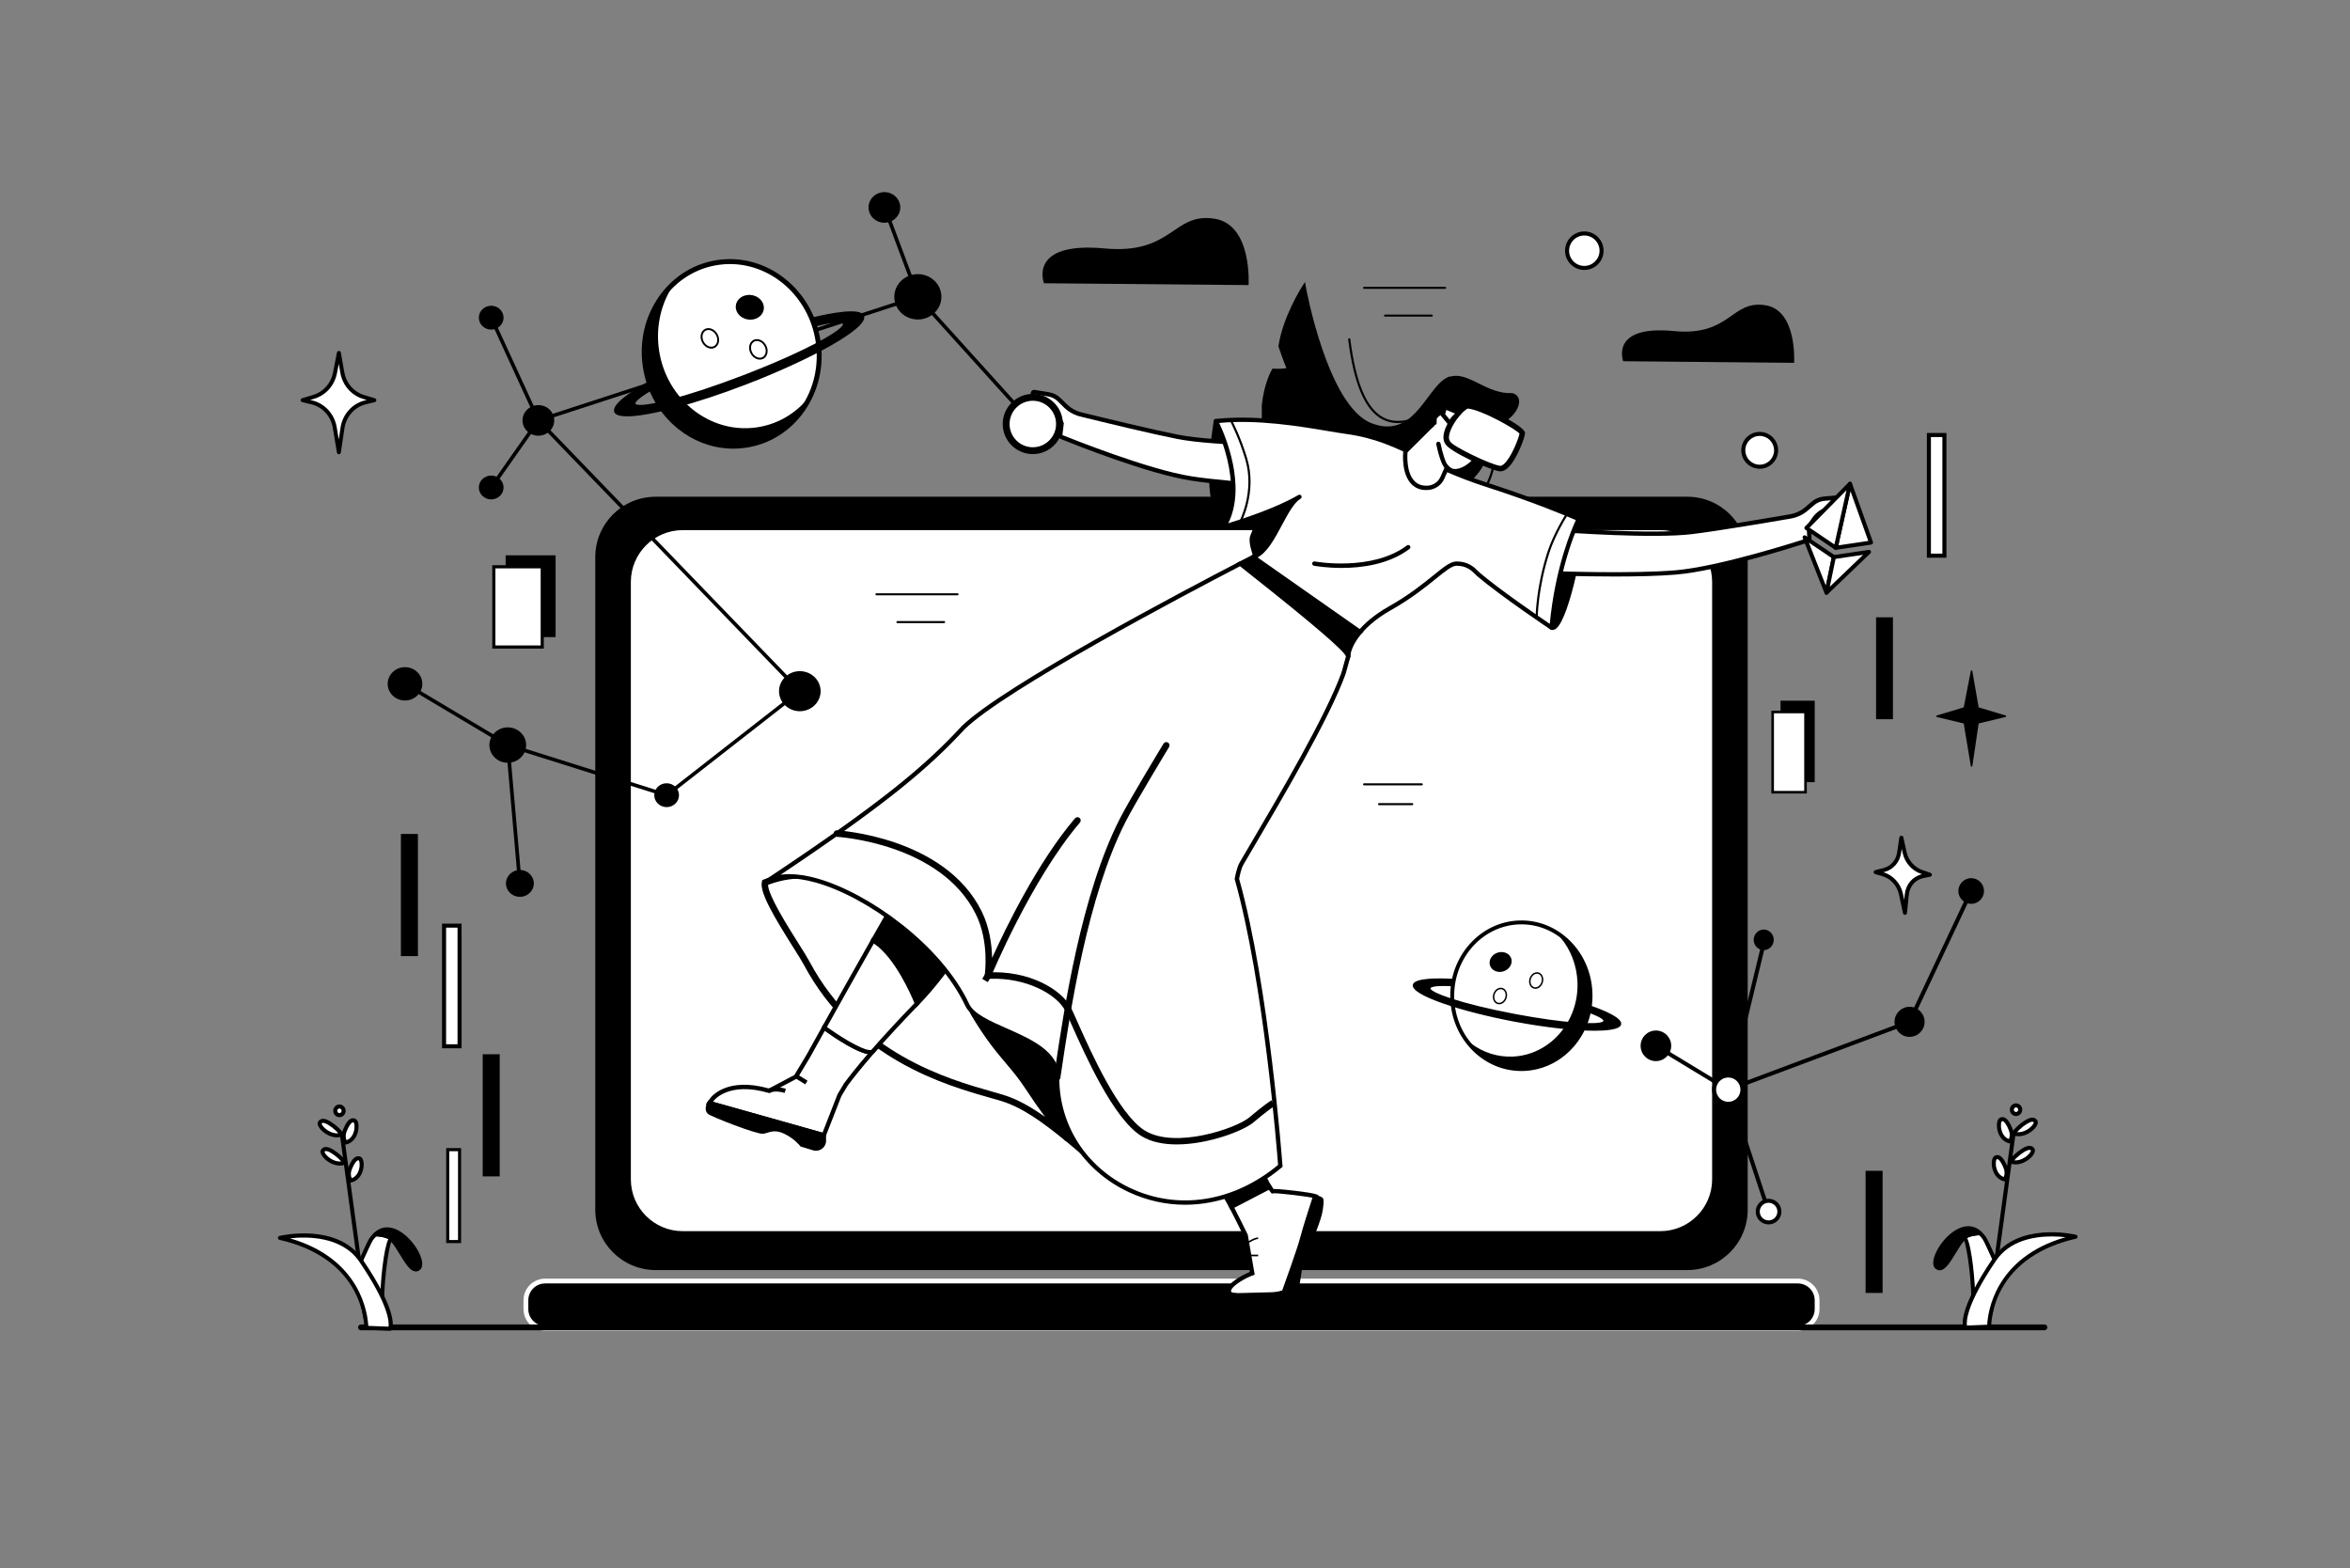<?xml version="1.0" encoding="UTF-8" standalone="no"?>
<!-- Generator: Adobe Illustrator 25.1.0, SVG Export Plug-In . SVG Version: 6.00 Build 0)  -->

<svg
   version="1.1"
   id="Layer_1"
   x="0px"
   y="0px"
   viewBox="0 0 1162.57 775.74"
   style="enable-background:new 0 0 1162.57 775.74"
   xml:space="preserve"
   sodipodi:docname="ai-is-chaging-every-role-fast.svg"
   inkscape:version="1.4.2 (ebf0e940d0, 2025-05-08)"
   xmlns:inkscape="http://www.inkscape.org/namespaces/inkscape"
   xmlns:sodipodi="http://sodipodi.sourceforge.net/DTD/sodipodi-0.dtd"
   xmlns="http://www.w3.org/2000/svg"
   xmlns:svg="http://www.w3.org/2000/svg"><rect x="0" y="0" width="1162.57" height="775.74" fill="#808080" stroke="none"/><sodipodi:namedview
   id="namedview203"
   pagecolor="#ffffff"
   bordercolor="#000000"
   borderopacity="0.25"
   inkscape:showpageshadow="2"
   inkscape:pageopacity="0.0"
   inkscape:pagecheckerboard="0"
   inkscape:deskcolor="#d1d1d1"
   inkscape:zoom="1.46183"
   inkscape:cx="581.12092"
   inkscape:cy="387.87"
   inkscape:window-width="1720"
   inkscape:window-height="1371"
   inkscape:window-x="26"
   inkscape:window-y="23"
   inkscape:window-maximized="0"
   inkscape:current-layer="Layer_1" /><defs
   id="defs203" />
<style
   type="text/css"
   id="style1">
	.st0{fill:#FFFFFF;}
	.st1{fill:#3150E9;}
</style>

<g
   id="g203">
	<g
   id="Laptop">
		<g
   id="g2">
			<path
   class="st1"
   d="M834.76,627.11H324.34c-15.77,0-28.67-12.9-28.67-28.67V275.58c0-15.77,12.9-28.67,28.67-28.67h510.42     c15.77,0,28.67,12.9,28.67,28.67v322.85C863.44,614.21,850.53,627.11,834.76,627.11z"
   id="path1"
   style="fill-opacity:1.0;fill:#000000" />
			<path
   class="st1"
   d="M834.76,628.28H324.34c-16.46,0-29.85-13.39-29.85-29.85V275.58c0-16.46,13.39-29.85,29.85-29.85h510.42     c16.46,0,29.85,13.39,29.85,29.85v322.85C864.61,614.89,851.22,628.28,834.76,628.28z M324.34,248.09     c-15.16,0-27.5,12.33-27.5,27.5v322.85c0,15.16,12.33,27.5,27.5,27.5h510.42c15.16,0,27.5-12.33,27.5-27.5V275.58     c0-15.16-12.33-27.5-27.5-27.5H324.34z"
   id="path2"
   style="fill-opacity:1.0;fill:#000000" />
		</g>
		<g
   id="g4">
			<path
   class="st0"
   d="M821.39,610.13H337.71c-14.69,0-26.72-12.02-26.72-26.72V287.87c0-14.69,12.02-26.72,26.72-26.72h483.68     c14.69,0,26.72,12.02,26.72,26.72v295.54C848.11,598.1,836.09,610.13,821.39,610.13z"
   id="path3"
   style="fill-opacity:1.0;fill:#ffffff" />
			<path
   class="st1"
   d="M821.39,611.22H337.71c-15.34,0-27.81-12.48-27.81-27.81V287.87c0-15.33,12.48-27.81,27.81-27.81h483.68     c15.33,0,27.81,12.48,27.81,27.81v295.54C849.2,598.75,836.73,611.22,821.39,611.22z M337.71,262.25     c-14.13,0-25.62,11.49-25.62,25.62v295.54c0,14.13,11.49,25.62,25.62,25.62h483.68c14.13,0,25.62-11.49,25.62-25.62V287.87     c0-14.13-11.49-25.62-25.62-25.62H337.71z"
   id="path4"
   style="fill-opacity:1.0;fill:#000000" />
		</g>
		<g
   id="g6">
			<path
   class="st1"
   d="M889.42,657.1H269.69c-5.24,0-9.52-4.28-9.52-9.52v-4.35c0-5.24,4.28-9.52,9.52-9.52h619.72     c5.24,0,9.52,4.28,9.52,9.52v4.35C898.94,652.82,894.65,657.1,889.42,657.1z"
   id="path5"
   style="fill-opacity:1.0;fill:#000000" />
			<path
   class="st0"
   d="M889.42,658.29H269.69c-5.91,0-10.71-4.8-10.71-10.71v-4.35c0-5.91,4.8-10.71,10.71-10.71h619.73     c5.91,0,10.71,4.8,10.71,10.71v4.35C900.13,653.49,895.32,658.29,889.42,658.29z M269.69,634.9c-4.59,0-8.33,3.74-8.33,8.33v4.35     c0,4.59,3.74,8.33,8.33,8.33h619.73c4.59,0,8.33-3.74,8.33-8.33v-4.35c0-4.59-3.74-8.33-8.33-8.33H269.69z"
   id="path6"
   style="fill-opacity:1.0;fill:#ffffff" />
		</g>
	</g>
	<g
   id="Girl">
		<g
   id="g8">
			<path
   class="st1"
   d="M537.34,571.1c-0.05-0.04-0.12-0.11-0.22-0.19c-1.03-0.91-4.4-3.87-7.81-6.66     c-0.28-0.23-0.55-0.45-0.82-0.67c-0.16-0.13-0.33-0.27-0.5-0.42c-4.39-3.86-11.43-13.73-18.54-24.69     c-7.39-11.4-13.54-15.07-24.57-34.02c-1.57-2.7,2.85-11.09,5.17-15.15c3.4,2.07,6.79,3.82,10.17,5.15     C534.87,508.03,524.83,559.4,537.34,571.1z"
   id="path7"
   style="fill-opacity:1.0;fill:#000000" />
			<path
   class="st1"
   d="M536.4,572.26l-0.22-0.19c-1.29-1.14-4.53-3.98-7.82-6.67l-0.82-0.67c-0.17-0.14-0.36-0.29-0.54-0.46     c-4-3.52-10.33-11.93-18.81-25c-2.9-4.47-5.64-7.78-8.54-11.27c-4.4-5.3-9.38-11.31-16.07-22.81c-0.54-0.93-2.19-3.77,5.16-16.65     l0.77-1.34l1.32,0.8c3.51,2.14,6.76,3.79,9.94,5.04c22.84,8.95,26.88,33.39,30.12,53.03c1.77,10.74,3.3,20.02,7.48,23.92     L536.4,572.26z M490.61,491.37c-4.44,8.05-4.86,11.57-4.43,12.32c6.57,11.28,11.47,17.19,15.79,22.4     c2.96,3.57,5.75,6.93,8.74,11.55c8.21,12.66,14.53,21.09,18.27,24.38c0.15,0.13,0.31,0.26,0.45,0.38l0.83,0.67     c0.49,0.4,0.98,0.81,1.46,1.21c-1.68-4.86-2.69-11.02-3.8-17.73c-3.12-18.89-7-42.39-28.25-50.72     C496.75,494.69,493.77,493.22,490.61,491.37z"
   id="path8"
   style="fill-opacity:1.0;fill:#000000" />
		</g>
		<g
   id="g10">
			<path
   class="st0"
   d="M528.27,563.25c-11.68-9.56-21.86-16.9-32.52-20.14c-18.73-5.69-69.78-16.14-96.72-66.71     c-3.89-7.31-22.16-33.09-20.56-39.82c41.71-16.68,75.97,28.96,108.8,48.45c-2.51,4.3-7.28,13.19-5.59,16.05     c11.92,20.07,18.57,23.96,26.55,36.03C515.92,548.71,523.53,559.17,528.27,563.25z"
   id="path9"
   style="fill-opacity:1.0;fill:#ffffff" />
			<path
   class="st1"
   d="M527.25,564.49c-11.81-9.67-21.77-16.75-31.97-19.85c-1.6-0.48-3.43-1-5.46-1.58     c-21.83-6.19-67.25-19.07-92.21-65.91c-0.98-1.84-2.96-4.99-5.26-8.63c-9.19-14.59-16.69-27.09-15.45-32.32l0.19-0.81l0.77-0.31     c31.4-12.56,59.12,9.56,83.57,29.08c9.22,7.36,17.94,14.31,26.64,19.48l1.37,0.81l-0.8,1.38c-5.55,9.51-6.08,13.59-5.59,14.42     c7.1,11.95,12.39,18.2,17.06,23.72c3.2,3.78,6.21,7.34,9.45,12.24c8.87,13.41,15.7,22.33,19.74,25.82L527.25,564.49z      M379.96,437.72c0.11,5.27,9.79,20.63,15.12,29.09c2.33,3.7,4.34,6.89,5.37,8.83c24.31,45.63,68.85,58.26,90.25,64.33     c2.05,0.58,3.91,1.11,5.52,1.6c6.9,2.1,13.61,5.87,20.76,10.93c-2.96-4-6.33-8.84-10.08-14.52c-3.13-4.74-6.09-8.24-9.23-11.94     c-4.75-5.62-10.14-11.98-17.37-24.16c-0.57-0.96-2.26-3.81,4.79-16.3c-8.44-5.18-16.81-11.86-25.65-18.92     C434.77,446.98,409.25,426.62,379.96,437.72z"
   id="path10"
   style="fill-opacity:1.0;fill:#000000" />
		</g>
		<g
   id="g16">
			<g
   id="g15">
				<g
   id="g12">
					<path
   class="st0"
   d="M413.98,540.94l-7.35,18.86l-53.22-14.99c0,0,7.03-9.7,27.26-3.6l13.45-7.12L413.98,540.94z"
   id="path11"
   style="fill-opacity:1.0;fill:#ffffff" />
					<path
   class="st1"
   d="M407.28,561.09l-55.63-15.67l0.9-1.24c0.3-0.42,7.62-10.11,28.01-4.12l13.48-7.13l21.35,7.37       L407.28,561.09z M355.43,544.26l50.56,14.24l6.59-16.92l-18.37-6.34l-13.43,7.11l-0.42-0.13       C365.37,537.71,358.04,542,355.43,544.26z"
   id="path12"
   style="fill-opacity:1.0;fill:#000000" />
				</g>
				<g
   id="g14">
					<path
   class="st0"
   d="M431.67,520.26c-6.66,7.65-10.8,12.96-13.15,16.14c-0.01,0.01-0.02,0.02-0.02,0.03l-3.25,5.42l-7.69,19.74       l-56.59-15.95l1.23-1.71c0.31-0.42,7.76-10.29,28.32-4.33l13.23-7l6.11-10.16c0,0,0.03-0.06,0.1-0.17       c0.55-1,3.44-6.2,7.75-13.94l0.01,0.01C408.25,508.75,427.06,522.41,431.67,520.26z"
   id="path13"
   style="fill-opacity:1.0;fill:#ffffff" />
					<path
   class="st1"
   d="M408.19,562.89l-59-16.63l2.13-2.95c0.83-1.12,8.58-10.63,29.07-4.85l12.58-6.66l5.94-9.88       c0.01-0.01,0.05-0.09,0.11-0.19c0.53-0.96,3.41-6.16,7.73-13.9l0.66-1.18l0.96,0.88c11.18,8.03,20.53,12.85,22.84,11.77       l4.58-2.14l-3.32,3.81c-6.56,7.53-10.73,12.88-13.08,16.05l-3.19,5.32L408.19,562.89z M352.72,545.04l54.19,15.27l7.42-19       l3.1-5.17v-0.15l0.27-0.28c2.18-2.93,5.89-7.7,11.56-14.3c-5.75-0.97-15.87-7.7-21.22-11.5c-3.99,7.16-6.64,11.94-7.16,12.89       l-0.08,0.15l-6.29,10.47l-13.87,7.34l-0.42-0.12c-19.74-5.72-26.87,3.54-27.17,3.94L352.72,545.04z"
   id="path14"
   style="fill-opacity:1.0;fill:#000000" />
				</g>
			</g>
		</g>
		<g
   id="g25">
			<g
   id="g18">
				<g
   id="g17">
					<polygon
   class="st0"
   points="620.41,578.21 631.88,595.51 618.66,612.59 606.34,587.28      "
   id="polygon16"
   style="fill-opacity:1.0;fill:#ffffff" />
					<path
   class="st1"
   d="M618.45,614.6l-13.48-27.7l15.75-10.16l12.48,18.83L618.45,614.6z M607.72,587.67l11.15,22.9l11.7-15.11       l-10.46-15.79L607.72,587.67z"
   id="path16"
   style="fill-opacity:1.0;fill:#000000" />
				</g>
			</g>
			<g
   id="g24">
				<g
   id="g19">
					<path
   class="st0"
   d="M630.32,590.51l-12.68,19.77l3.56,20.52c0,0-11.9,4.43-11.79,8.55l25.22-0.66l15.58-45.76L630.32,590.51z"
   id="path18"
   style="fill-opacity:1.0;fill:#ffffff" />
					<path
   class="st1"
   d="M608.37,640.45l-0.03-1.07c-0.11-4.2,8.44-7.99,11.65-9.27l-3.48-20.06l13.27-20.68l21.87,2.67       l-16.25,47.71L608.37,640.45z M618.76,610.51l3.64,20.98l-0.83,0.31c-3.96,1.48-9.29,4.23-10.72,6.44l23.01-0.6l14.92-43.8       l-17.92-2.18L618.76,610.51z"
   id="path19"
   style="fill-opacity:1.0;fill:#000000" />
				</g>
				<g
   id="g21">
					<path
   class="st1"
   d="M585.78,444.35c2.09,4.23,28.96,121.46,42.26,142.86l-0.01,0.01l-18.86,9.79c-0.88-1.65-3.7-6.49-3.7-6.49       s-57.16-115.01-56.23-147.17c0.93-32.16,59.1-122.03,69.39-129.42c10.29-7.4,43.07,19,43.07,19s-31.35,66.09-52.3,84.98       C588.46,436.79,585.78,444.35,585.78,444.35z"
   id="path20"
   style="fill-opacity:1.0;fill:#000000" />
					<path
   class="st1"
   d="M608.73,598.44l-0.5-0.94c-0.86-1.61-3.65-6.41-3.68-6.45c-2.37-4.77-57.3-115.68-56.37-147.74       c0.96-33.06,59.84-123.08,69.83-130.26c10.82-7.79,43,17.94,44.37,19.04l0.66,0.53l-0.36,0.76       c-1.28,2.71-31.68,66.5-52.55,85.32c-17.96,16.18-22.38,24.02-23.19,25.68c0.75,2.11,2.58,9.33,6.01,22.86       c9.19,36.28,26.3,103.8,36,119.41l0.45,0.72l-0.87,0.8L608.73,598.44z M623.36,313.67c-1.62,0-3.02,0.34-4.09,1.12       c-4.76,3.42-21.5,26.89-37.9,55.09c-19.34,33.24-30.65,60.03-31.04,73.49c-0.91,31.53,55.54,145.51,56.11,146.66       c0.07,0.12,2.04,3.5,3.17,5.54l16.94-8.79c-9.96-17.54-26.63-83.34-35.67-119.02c-3.1-12.25-5.56-21.93-6.06-22.94l-0.2-0.41       l0.15-0.43c0.11-0.32,3.01-8.03,23.93-26.88c19.35-17.45,48.11-76.46,51.69-83.88C652.25,326.79,633.38,313.67,623.36,313.67z"
   id="path21"
   style="fill-opacity:1.0;fill:#000000" />
				</g>
				<g
   id="g23">
					<path
   class="st0"
   d="M636.08,639.17c-0.21,0.58-0.76,1-1.39,1.01c-0.04,0-25.23,0.66-25.27,0.66       c-5.68-3.48,6.57-9.74,10.09-10.96l-3.25-18.77c-1.82-3.69-5.49-11.14-7.08-14.1l18.86-9.79l0.01-0.01       c0.52,0.84,1.02,1.53,1.49,2.05c0.97-0.38,21.4,1.76,21.97,2.89C652.77,593.43,635.92,637.87,636.08,639.17z"
   id="path22"
   style="fill-opacity:1.0;fill:#ffffff" />
					<path
   class="st1"
   d="M609.42,641.9h-0.3l-0.26-0.16c-1.82-1.11-2.08-2.47-1.97-3.41c0.43-3.95,8.41-7.89,11.42-9.14       l-3.08-17.75c-1.67-3.39-5.41-10.98-6.99-13.92l-0.51-0.96l19.67-10.21l0.84-0.84l0.72,1.13c0.37,0.6,0.73,1.11,1.06,1.53       c2.56-0.07,9.27,0.73,10.78,0.91c10.32,1.22,11.29,1.93,11.61,2.48c0.75,1.06,0.01,4.25-10.18,32.89       c-2.38,6.69-4.84,13.61-5.07,14.71l0.01,0.13l-0.08,0.23c-0.36,1.01-1.31,1.7-2.39,1.72c-0.14,0-7.39,0.19-14.09,0.37       C609.45,641.9,609.44,641.9,609.42,641.9z M610.63,597.46c1.81,3.47,5.1,10.16,6.59,13.17l0.09,0.29l3.41,19.66l-0.86,0.3       c-3.65,1.26-10.59,5.28-10.85,7.68c-0.02,0.18-0.07,0.63,0.71,1.19c1.26-0.03,5.89-0.15,10.83-0.28       c14.09-0.37,14.1-0.37,14.13-0.37c0.14,0,0.28-0.09,0.35-0.22c0.17-0.98,1.13-3.82,5.17-15.15       c3.73-10.46,9.85-27.66,10.28-30.93c-2.84-0.92-18.67-2.71-20.64-2.51l-0.6,0.24l-0.5-0.55c-0.34-0.38-0.7-0.84-1.06-1.37       L610.63,597.46z M650.81,592.94L650.81,592.94L650.81,592.94z"
   id="path23"
   style="fill-opacity:1.0;fill:#000000" />
				</g>
			</g>
		</g>
		<g
   id="g45">
			<g
   id="g26">
				<path
   class="st1"
   d="M605.48,260.59c0,0-6.29-5.98-6.29-26.14c0-12.57,2.34-26.14,2.34-26.14s12.01,13.36,12.06,16.86      s0.19,11.34-1.3,17.33C610.79,248.51,605.48,260.59,605.48,260.59z"
   id="path25"
   style="fill-opacity:1.0;fill:#000000" />
				<path
   class="st1"
   d="M605.48,261.66c-0.27,0-0.54-0.1-0.74-0.29c-0.27-0.26-6.63-6.53-6.63-26.91c0-12.51,2.33-26.18,2.35-26.32      c0.07-0.4,0.36-0.73,0.76-0.85c0.4-0.11,0.82,0.01,1.09,0.31c2.05,2.28,12.28,13.85,12.33,17.56l0,0.14      c0.05,3.71,0.17,11.42-1.34,17.46c-1.5,6.01-6.64,17.75-6.86,18.25c-0.14,0.32-0.43,0.55-0.77,0.62      C605.62,261.66,605.55,261.66,605.48,261.66z M602.22,210.73c-0.65,4.35-1.97,14.38-1.97,23.73c0,14.36,3.27,21.36,4.97,24.03      c1.5-3.52,4.89-11.71,6.02-16.23c1.44-5.78,1.33-13.3,1.28-16.92l0-0.14C612.48,223.27,606.9,216.1,602.22,210.73z"
   id="path26"
   style="fill-opacity:1.0;fill:#000000" />
			</g>
			<g
   id="g28">
				<path
   class="st1"
   d="M767.94,263.19c6.17-11.09,14.22-6.21,14.22-6.21c1.54,9.83-8.37,55.64-14.57,53.53      C765.92,309.93,762.54,272.88,767.94,263.19z"
   id="path27"
   style="fill-opacity:1.0;fill:#000000" />
				<path
   class="st1"
   d="M768.02,311.64c-0.29,0-0.55-0.05-0.77-0.13c-0.55-0.19-0.81-0.7-0.98-1.13      c-1.74-4.53-4.62-38.11,0.73-47.72l0,0c2.29-4.11,5.11-6.63,8.38-7.5c4.02-1.06,7.2,0.81,7.33,0.89l0.43,0.26l0.08,0.49      c1.41,8.95-6.73,48.56-13.23,54.02C769.25,311.45,768.57,311.64,768.02,311.64z M768.33,309.77L768.33,309.77L768.33,309.77z       M768.87,263.71c-4.91,8.82-2.31,41.43-0.68,45.75c0.15-0.06,0.32-0.19,0.42-0.27c5.45-4.58,13.66-41.31,12.56-51.51      c-0.86-0.38-2.9-1.08-5.28-0.43C773.22,257.96,770.86,260.14,768.87,263.71L768.87,263.71z"
   id="path28"
   style="fill-opacity:1.0;fill:#000000" />
			</g>
			<g
   id="g29">
				<path
   class="st1"
   d="M708.01,261.11l-0.3-1.03c31.54-9.32,31.73-32.14,31.83-44.4c0.03-3.31,0.05-5.93,0.63-7.54l1.01,0.36      c-0.52,1.44-0.54,3.98-0.57,7.19C740.51,228.23,740.31,251.56,708.01,261.11z"
   id="path29"
   style="fill-opacity:1.0;fill:#000000" />
			</g>
			<g
   id="g31">
				<path
   class="st1"
   d="M717.13,187.43c-10.69,4.31-16.42,31.6-38.94,22.97c-22.52-8.63-33.17-68.02-33.17-68.02      s-9.42,14.85-11.47,28.89c0,0,3.03,8.83,4.01,10.76s-7.44,1.41-7.44,1.41s-3.83,6.57-4.81,17.18c0,0,0,37.62,0,40.92      c0,3.3-3.39,18.87-5.66,23.55c-2.26,4.68,5.88,19.93,8.88,28.37c2.99,8.44,97.78-45.72,104.73-64.68      c4.79-13.06,10.17-28.16,10.17-28.16L717.13,187.43z"
   id="path30"
   style="fill-opacity:1.0;fill:#000000" />
				<path
   class="st1"
   d="M630.5,295.41c-0.01,0-0.02,0-0.04,0c-1.97-0.01-2.69-0.88-2.95-1.6c-0.81-2.29-2.02-5.12-3.3-8.1      c-3.63-8.48-7.38-17.26-5.53-21.09c2.14-4.43,5.55-19.8,5.55-23.08c0-3.3,0-40.92,0-40.92c1-10.82,4.8-17.44,4.96-17.72      l0.33-0.57l0.66,0.04c2.57,0.15,5.23,0.02,6.22-0.29c-1.15-2.55-3.75-10.12-3.86-10.46l-0.08-0.25l0.04-0.26      c2.05-14.11,11.23-28.7,11.62-29.31l1.47-2.32l0.48,2.7c0.11,0.59,10.8,58.9,32.5,67.21c14.18,5.43,21.4-4.2,27.76-12.7      c3.35-4.48,6.52-8.71,10.39-10.27l0.45-0.18l27.58,13.83l-0.32,0.89c-0.05,0.15-5.44,15.25-10.18,28.17      c-4.34,11.84-38.61,33.58-49.01,39.96C663.93,282.19,638.3,295.41,630.5,295.41z M629.53,293.1c0,0,0.46,0.42,2.8-0.04      c18.83-3.65,94.07-48.71,99.91-64.65c4.07-11.11,8.63-23.82,9.85-27.26l-25-12.54c-3.15,1.5-6.02,5.33-9.05,9.38      c-6.48,8.65-14.55,19.42-30.24,13.41c-20.25-7.76-30.86-54.01-33.3-66.05c-2.67,4.69-8.29,15.52-9.86,25.82      c1.07,3.1,3.14,8.94,3.87,10.37c0.28,0.55,0.26,1.15-0.06,1.64c-0.89,1.36-4.54,1.52-7.71,1.37c-0.9,1.79-3.58,7.68-4.37,16.18      c0,0,0.01,37.53,0,40.82c0,3.51-3.48,19.28-5.76,24.01c-1.42,2.95,2.62,12.41,5.57,19.31      C627.48,287.89,628.7,290.74,629.53,293.1L629.53,293.1z"
   id="path31"
   style="fill-opacity:1.0;fill:#000000" />
			</g>
			<g
   id="g33">
				<path
   class="st0"
   d="M511.71,193.94l6.95,1.12c2.05,0.33,3.94,1.28,5.4,2.72l3.03,2.99c2.09,2.06,4.72,3.53,7.6,4.23      c12.52,3.08,35.44,8.62,47.89,11.08c20.12,3.97,67.28,3.66,67.28,3.66c7.4,11.7,4.09,21.8,4.09,21.8s-41.52-1.27-64.63-4.87      c-21.29-3.31-58.43-18.19-64.13-20.5c-0.44-0.18-0.71-0.62-0.65-1.09l0.66-5.6l-2.08-3.74c-1.37-2.47-3.57-4.4-6.23-5.46      c-1.6-0.64-3.24-1.35-3.99-1.85c-1.58-1.07-1.91-2.83-1.95-3.84C510.93,194.19,511.3,193.88,511.71,193.94z"
   id="path32"
   style="fill-opacity:1.0;fill:#ffffff" />
				<path
   class="st1"
   d="M654.72,242.64l-0.8-0.02c-0.42-0.01-41.85-1.31-64.76-4.88c-21.17-3.29-57.34-17.71-64.37-20.57      c-0.88-0.36-1.42-1.27-1.31-2.2l0.62-5.26l-1.91-3.44c-1.25-2.26-3.27-4.03-5.69-4.99c-2.11-0.84-3.48-1.48-4.19-1.96      c-1.98-1.34-2.37-3.5-2.42-4.68c-0.02-0.51,0.18-0.99,0.56-1.34c0.39-0.35,0.92-0.5,1.44-0.42l6.95,1.12      c2.28,0.37,4.35,1.41,5.98,3.02l3.03,2.98c1.96,1.93,4.41,3.3,7.1,3.96c12.54,3.08,35.42,8.62,47.84,11.07      c19.78,3.9,66.61,3.64,67.07,3.64l0.59,0l0.32,0.5c7.58,11.99,4.34,22.27,4.2,22.71L654.72,242.64z M512.07,195.09      c0.12,0.78,0.47,1.81,1.43,2.46c0.32,0.22,1.24,0.73,3.78,1.75c2.87,1.14,5.27,3.25,6.77,5.94l2.24,4.04l-0.7,5.94      c4.28,1.71,42.5,17.08,63.89,20.41c20.96,3.26,57.59,4.62,63.64,4.82c0.54-2.46,1.67-10.53-3.86-19.63      c-5.56,0.02-48.14,0.02-66.9-3.68c-12.46-2.46-35.38-8-47.94-11.09c-3.06-0.75-5.86-2.31-8.09-4.51l-3.03-2.99      c-1.31-1.29-2.98-2.13-4.82-2.43L512.07,195.09z"
   id="path33"
   style="fill-opacity:1.0;fill:#000000" />
			</g>
			<g
   id="g35">
				<path
   class="st0"
   d="M909.47,246.05l-7.02,0.63c-2.07,0.18-4.02,1-5.58,2.33l-3.24,2.76c-2.24,1.91-4.96,3.18-7.89,3.69      c-12.71,2.18-35.99,6.09-48.58,7.66c-20.36,2.53-67.38-1.11-67.38-1.11c-8.24,11.15-5.69,21.45-5.69,21.45      s41.51,1.67,64.82-0.28c21.48-1.8,59.62-14,65.48-15.91c0.45-0.15,0.75-0.57,0.73-1.04l-0.24-5.63l2.35-3.58      c1.55-2.37,3.88-4.14,6.61-5.01c1.64-0.52,3.33-1.11,4.11-1.57c1.66-0.95,2.11-2.69,2.23-3.69      C910.23,246.35,909.88,246.02,909.47,246.05z"
   id="path34"
   style="fill-opacity:1.0;fill:#ffffff" />
				<path
   class="st1"
   d="M798.76,285.19c-17.95,0-34.45-0.65-34.71-0.66l-0.8-0.03l-0.19-0.78c-0.11-0.44-2.58-10.93,5.86-22.35      l0.35-0.48l0.59,0.05c0.47,0.04,47.15,3.61,67.16,1.12c12.56-1.56,35.8-5.47,48.53-7.65c2.73-0.47,5.28-1.66,7.38-3.45      l3.24-2.76c1.75-1.49,3.88-2.38,6.18-2.59l7.02-0.62c0.52-0.05,1.04,0.14,1.4,0.52c0.36,0.37,0.53,0.87,0.46,1.37      c-0.14,1.16-0.69,3.3-2.76,4.49c-0.74,0.43-2.16,0.97-4.32,1.66c-2.48,0.79-4.62,2.41-6.04,4.57l-2.16,3.3l0.23,5.29      c0.04,0.94-0.56,1.81-1.47,2.1c-7.23,2.35-44.36,14.17-65.72,15.96C820.43,284.97,809.34,285.19,798.76,285.19z M765,282.43      c6.06,0.22,42.69,1.46,63.83-0.31c21.57-1.81,60.83-14.43,65.24-15.86l-0.27-5.95l2.54-3.87c1.68-2.57,4.24-4.5,7.18-5.44      c2.61-0.83,3.57-1.28,3.9-1.47c1-0.58,1.43-1.58,1.61-2.35l-6.47,0.58c-1.86,0.17-3.58,0.89-4.98,2.08l-3.24,2.76      c-2.39,2.03-5.29,3.39-8.4,3.93c-12.75,2.19-36.02,6.1-48.63,7.67c-18.99,2.36-61.45-0.65-67-1.06      C764.11,271.8,764.64,279.93,765,282.43z"
   id="path35"
   style="fill-opacity:1.0;fill:#000000" />
			</g>
			<g
   id="g38">
				<g
   id="g37">
					<path
   class="st0"
   d="M666.95,324.85c-1.14,0.93-36.77-36.64-47-49.33c9.86-2.94,15.09-25.12,22.93-29.75       c-13.86,8.18-37.39,14.81-37.39,14.81c12.44-20.67-3.96-52.27-3.96-52.27c24.35-2.68,51.62,3.49,64.17,5.22       c27.06,3.73,36.43,15.57,70.08,26.38c27.48,8.83,45.29,16.83,45.29,16.83s-10.57,20.48-13.46,53.75       c0,0-24.16-16.15-36.21-26.37c-1.71-1.45-4.28-5.33-10.81-5.33c-5.34,0-13.52,11.15-32.89,22.06       C671.16,310.17,666.95,320.89,666.95,324.85z"
   id="path36"
   style="fill-opacity:1.0;fill:#ffffff" />
					<path
   class="st1"
   d="M666.86,325.94c-0.03,0-0.07,0-0.1,0c-2.98-0.31-39.46-39.58-47.65-49.73c-0.22-0.28-0.29-0.65-0.19-0.99       c0.11-0.34,0.37-0.61,0.72-0.71c5.04-1.5,8.94-8.79,12.72-15.84c1.71-3.19,3.37-6.28,5.11-8.8       c-13.73,6.66-31.5,11.7-31.71,11.76c-0.42,0.12-0.87-0.03-1.14-0.38c-0.27-0.35-0.29-0.82-0.07-1.2       c11.99-19.93-3.83-50.92-3.99-51.23c-0.16-0.31-0.16-0.69,0.01-1c0.17-0.31,0.48-0.52,0.83-0.56       c19.85-2.18,41.48,1.45,55.79,3.85c3.36,0.56,6.26,1.05,8.64,1.38c15.47,2.13,25.37,6.96,36.84,12.55       c8.84,4.31,18.87,9.2,33.42,13.87c27.22,8.74,45.22,16.79,45.4,16.87c0.27,0.12,0.47,0.35,0.57,0.62       c0.1,0.28,0.08,0.58-0.06,0.84c-0.11,0.2-10.51,20.7-13.35,53.35c-0.03,0.38-0.26,0.71-0.6,0.87       c-0.34,0.16-0.74,0.13-1.06-0.08c-0.24-0.16-24.35-16.31-36.31-26.44c-0.3-0.26-0.63-0.59-1-0.96       c-1.64-1.64-4.11-4.12-9.12-4.12c-2.23,0-5.55,2.69-10.15,6.41c-5.16,4.17-12.22,9.89-22.22,15.52       c-16.55,9.33-20.18,19.81-20.18,23.06c0,0.32-0.14,0.62-0.39,0.83C667.43,325.84,667.13,325.94,666.86,325.94z M666.95,324.85       L666.95,324.85L666.95,324.85z M621.7,275.99c10.71,12.98,38.1,41.74,44.37,47.05c1.01-5.19,6.22-14.73,21.08-23.1       c9.84-5.54,16.82-11.19,21.92-15.32c5.12-4.14,8.51-6.88,11.49-6.88c5.89,0,8.86,2.97,10.63,4.74       c0.32,0.32,0.61,0.61,0.87,0.84c10.15,8.6,29.17,21.6,34.62,25.29c2.7-27.98,10.83-46.84,12.92-51.32       c-4.14-1.8-20.71-8.81-44.17-16.35c-14.7-4.72-24.79-9.64-33.7-13.98c-11.77-5.74-21.07-10.27-36.2-12.35       c-2.41-0.33-5.33-0.82-8.7-1.39c-13.83-2.32-34.54-5.8-53.68-3.99c2.94,6.2,13.58,31.09,4.49,49.61       c6.38-1.93,23.71-7.5,34.68-13.97c0.51-0.3,1.17-0.13,1.46,0.38c0.3,0.51,0.13,1.16-0.38,1.46c-3.23,1.91-6.12,7.28-9.17,12.97       C630.6,266.49,626.83,273.51,621.7,275.99z"
   id="path37"
   style="fill-opacity:1.0;fill:#000000" />
				</g>
			</g>
			<g
   id="g44">
				<g
   id="g40">
					<g
   id="g39">
						<path
   class="st0"
   d="M710.39,210.4l-13.64,13.56c0,0-1.6,17.09,9.87,15.86c2.45-0.26,4.56-1.81,5.55-4.02l6.89-15.48        L710.39,210.4z"
   id="path38"
   style="fill-opacity:1.0;fill:#ffffff" />
						<path
   class="st1"
   d="M705.46,240.95c-2.4,0-4.41-0.79-6-2.36c-4.67-4.6-3.82-14.32-3.78-14.73l0.04-0.39l14.72-14.64        l9.87,11.28l-7.16,16.11c-1.14,2.57-3.6,4.35-6.41,4.65C706.3,240.93,705.88,240.95,705.46,240.95z M697.79,224.43        c-0.1,1.76-0.3,9.21,3.18,12.64c1.4,1.38,3.21,1.93,5.54,1.68c2.06-0.22,3.85-1.52,4.68-3.39l6.61-14.86l-7.47-8.54        L697.79,224.43z"
   id="path39"
   style="fill-opacity:1.0;fill:#000000" />
					</g>
				</g>
				<g
   id="g42">
					<g
   id="g41">
						<path
   class="st0"
   d="M738.47,210.33c-6.17,21.2-17.23,23.88-20.4,22.44c-0.8-0.36-1.53-0.89-2.22-1.57l-2.3,5.18        c-1.2,2.7-3.79,4.58-6.76,4.9c-0.45,0.04-0.9,0.06-1.33,0.06c-2.49,0-4.57-0.8-6.24-2.4c-4.9-4.7-4.02-14.7-3.98-15.12        c0.03-0.34,0.18-0.67,0.42-0.91l13.65-13.56c0.09-0.1,0.19-0.17,0.3-0.22v-0.01C709.62,180.67,744.42,189.85,738.47,210.33z"
   id="path40"
   style="fill-opacity:1.0;fill:#ffffff" />
						<path
   class="st1"
   d="M705.46,242.42c-2.76,0-5.11-0.91-6.98-2.7c-5.34-5.13-4.34-15.56-4.3-16c0.05-0.58,0.31-1.13,0.72-1.55        l13.65-13.56c0.17-11.4,5.75-15.67,9.1-17.2c5.45-2.5,12.39-1.35,17.26,2.85c4.75,4.09,6.42,10.06,4.59,16.37v0        c-4.52,15.53-11.46,20.73-15.2,22.45c-2.53,1.16-5.02,1.41-6.67,0.67c-0.47-0.21-0.93-0.48-1.38-0.8l-1.72,3.87        c-1.35,3.04-4.27,5.16-7.63,5.53C706.4,242.4,705.92,242.42,705.46,242.42z M723.83,192.23c-1.84,0-3.64,0.37-5.29,1.12        c-5.06,2.32-7.85,7.92-7.85,15.77v0.67l-0.6,0.3l-13.67,13.58c-0.06,0.06-0.1,0.16-0.11,0.25c-0.01,0.1-0.94,9.84,3.65,14.25        c1.74,1.67,3.98,2.3,6.72,2.05c2.58-0.29,4.84-1.92,5.89-4.27l2.93-6.6l1.1,1.1c0.6,0.6,1.24,1.05,1.9,1.35        c0.87,0.39,2.72,0.34,4.89-0.66c3.41-1.57,9.76-6.39,14.04-21.11v0c1.59-5.47,0.16-10.63-3.93-14.15        C730.75,193.5,727.24,192.23,723.83,192.23z"
   id="path41"
   style="fill-opacity:1.0;fill:#000000" />
					</g>
				</g>
				<g
   id="g43">
					<path
   class="st1"
   d="M748.11,195.54c-17.03,0.79-27.05-18.9-38.2-1.13c-8.1,13.76-5.91,17.73-5.91,17.73s0.98-0.05,4.27-1.74       c-0.18-4.23,7.65-10.35,7.81-3.25c1.87,0.23,2.95-0.26,3.9-2.06c4.9-6.5,11.3-2.27,17.03,2.04       C744.26,212.57,755.36,197.8,748.11,195.54z"
   id="path42"
   style="fill-opacity:1.0;fill:#000000" />
					<path
   class="st1"
   d="M703.99,213.21c-0.39,0-0.75-0.21-0.94-0.55c-0.25-0.46-2.24-4.9,5.93-18.79       c7.37-11.74,14.73-8.08,22.51-4.21c4.8,2.39,10.26,5.1,16.56,4.81c0.12,0,0.25,0.01,0.37,0.05c1.8,0.56,2.89,1.84,3.08,3.6       c0.35,3.27-2.55,7.75-6.47,9.98c-3.13,1.78-6.21,1.74-8.68-0.11c-7.1-5.34-11.68-7.29-15.49-2.31       c-1.12,2.07-2.6,2.83-4.93,2.54c-0.53-0.06-0.93-0.51-0.94-1.04c-0.02-1.12-0.28-1.91-0.68-2.13c-0.37-0.2-1.07-0.02-1.83,0.45       c-1.78,1.12-3.23,3.34-3.16,4.85c0.02,0.42-0.21,0.81-0.58,1c-3.24,1.66-4.42,1.84-4.71,1.85       C704.03,213.21,704.01,213.21,703.99,213.21z M720.34,188.04c-3.25,0-6.29,1.79-9.53,6.93c-5.57,9.47-6.1,14.08-6,15.82       c0.52-0.19,1.3-0.52,2.41-1.07c0.26-2.4,2.23-4.84,4.14-6.04c1.48-0.93,2.89-1.11,3.98-0.52c0.95,0.51,1.53,1.51,1.72,2.96       c0.9-0.05,1.41-0.49,1.96-1.54c0.03-0.05,0.06-0.1,0.09-0.14c5.82-7.72,13.78-1.74,18.53,1.83c2.24,1.68,4.68,0.91,6.33-0.04       c3.08-1.75,5.66-5.51,5.4-7.89c-0.09-0.86-0.55-1.41-1.43-1.73c-6.77,0.26-12.42-2.56-17.41-5.04       C726.74,189.68,723.45,188.04,720.34,188.04z"
   id="path43"
   style="fill-opacity:1.0;fill:#000000" />
				</g>
			</g>
		</g>
		<g
   id="g46">
			<path
   class="st1"
   d="M633.56,328.12c0,0-116.6,83.89-126.11,89.82c-9.52,5.94-24.5,48.28-53.81,78.54l-0.01-0.02     c-0.28-0.73-9.36-23.91-21.71-31.23c15.66-27.62,32.25-56.25,37.44-63.03c10.68-13.94,90.64-95.95,121-108.8     C620.72,280.55,633.56,328.12,633.56,328.12z"
   id="path45"
   style="fill-opacity:1.0;fill:#000000" />
			<path
   class="st1"
   d="M453.36,498.31l-0.73-1.47c-0.09-0.23-9.15-23.52-21.26-30.7l-0.9-0.53l0.52-0.91     c14.1-24.87,32.06-56.02,37.53-63.15c9.84-12.84,90.77-96.16,121.43-109.13c7.24-3.06,14.13-3.05,20.49,0.05     c16.63,8.1,23.86,34.26,24.16,35.37l0.19,0.71l-0.6,0.43c-4.76,3.43-116.74,83.98-126.17,89.86     c-3.71,2.32-8.66,11.14-14.92,22.31c-9.04,16.14-21.43,38.25-38.69,56.07L453.36,498.31z M433.36,464.86     c10.57,6.95,18.44,24.37,20.65,29.68c16.47-17.41,28.43-38.75,37.22-54.43c6.66-11.89,11.47-20.47,15.65-23.08     c9.02-5.62,116.28-82.75,125.44-89.34c-1.28-4.24-8.54-26.34-22.83-33.3c-5.77-2.81-12.07-2.81-18.71,0     C560.4,307.24,480,390.08,470.22,402.85C465.98,408.37,453.24,429.8,433.36,464.86z"
   id="path46"
   style="fill-opacity:1.0;fill:#000000" />
		</g>
		<g
   id="g48">
			<path
   class="st0"
   d="M453.64,496.48c-9.3,9.61-16.49,17.5-21.97,23.79c-4.6,2.15-23.42-11.51-23.97-11.9l-0.01-0.01     c6.03-10.81,14.84-26.58,24-42.72c0.06-0.14,0.15-0.26,0.23-0.4c12.35,7.32,21.43,30.5,21.71,31.23L453.64,496.48z"
   id="path47"
   style="fill-opacity:1.0;fill:#ffffff" />
			<path
   class="st1"
   d="M430.55,521.53c-5.69,0-17.98-8.36-23.4-12.25l-0.21-0.17l-0.57-0.57l0.38-0.72     c6.99-12.54,15.31-27.42,24.01-42.73c0.02-0.04,0.08-0.16,0.15-0.27l0.6-1.09l0.95,0.56c12.58,7.45,21.55,30.19,22.14,31.72     l0.32,0.63l-0.52,0.57c-8.24,8.51-15.62,16.5-21.93,23.75l-0.15,0.17l-0.21,0.1C431.69,521.44,431.16,521.53,430.55,521.53z      M409.09,508.04c10.59,7.53,19.42,12.08,21.95,11.33c6.18-7.08,13.36-14.86,21.35-23.13c-1.48-3.63-9.54-22.46-20.09-29.51     C423.9,481.53,415.89,495.85,409.09,508.04z"
   id="path48"
   style="fill-opacity:1.0;fill:#000000" />
		</g>
		<g
   id="g50">
			<path
   class="st1"
   d="M666.51,326.2c1.12-3.82-51.3-45.85-52.87-47.37l-0.03-0.03c4.04-2.1,6.34-3.27,6.34-3.27l52.92,37.1     C664.03,321.08,668.37,321.14,666.51,326.2z"
   id="path49"
   style="fill-opacity:1.0;fill:#000000" />
			<path
   class="st1"
   d="M667.51,326.57l-2.03-0.67c-0.04,0.13-0.02,0.22-0.02,0.22c-0.54-2.63-16.47-16.82-47.34-42.18     c-3.41-2.8-4.92-4.05-5.22-4.34l-1.07-1.03l1.29-0.72c4.05-2.1,6.35-3.28,6.35-3.28l0.57-0.29l54.51,38.22l-0.94,0.9     c-5.65,5.4-5.59,6.98-5.51,8.98C668.13,323.49,668.18,324.74,667.51,326.57z M615.51,279.02c0.94,0.78,2.35,1.94,3.97,3.27     c31.72,26.05,42.86,36.3,46.5,40.8c0-0.21-0.01-0.41-0.02-0.62c-0.1-2.67,0.21-4.71,5.24-9.7l-51.33-35.99     C619.11,277.16,617.62,277.93,615.51,279.02z"
   id="path50"
   style="fill-opacity:1.0;fill:#000000" />
		</g>
		<g
   id="g52">
			<path
   class="st0"
   d="M666.95,324.85c0.01,0.01-2.33,8.31-2.33,8.32c-9.22,25.31-38.21,73-50.44,94.05     c-1.38,2.37-2.27,7.56-2.27,7.56c15.13,53.72,21.48,141.94,21.48,141.94c-48.25,40.51-110.67,7.5-110.41-43.72     c0.11-20.55-38.43-23.1-44.48-35.91c-18.35-38.91-79.03-74.45-100.03-60.52c58.61-38.9,79.99-57.08,98.12-76.7     c20.64-20.06,112.02-68.11,137.01-81.07l0.03,0.03C615.2,280.35,668.07,321.03,666.95,324.85z"
   id="path51"
   style="fill-opacity:1.0;fill:#ffffff" />
			<path
   class="st1"
   d="M586.33,595.97c-9.54,0-19.03-2.08-28.03-6.3c-22.57-10.59-36.52-32.31-36.39-56.67     c0.06-11.37-12.56-16.94-24.77-22.33c-8.71-3.85-16.94-7.48-19.61-13.12c-13.53-28.68-48.93-53.98-73.98-60.97     c-10.66-2.98-19.13-2.67-24.49,0.89l-1.18-1.78c59.11-39.23,80.02-57.16,97.93-76.53c20.65-20.07,110.32-67.3,137.31-81.3     l0.68-0.35l0.55,0.53c0.32,0.3,2.79,2.26,5.92,4.74c40.83,32.3,48.41,40,47.71,42.39l-0.08-0.02c-0.15,0.86-0.63,2.59-1.7,6.39     c-0.24,0.85-0.43,1.53-0.5,1.8v0.04l-0.07,0.18c-7.95,21.84-30.81,60.69-44.47,83.9c-2.28,3.88-4.33,7.36-6.05,10.32     c-1.11,1.91-1.91,5.96-2.1,6.97c14.94,53.23,21.39,141.03,21.45,141.91l0.04,0.54l-0.42,0.35     C619.6,589.7,602.9,595.96,586.33,595.97z M390.48,432.42c4.06,0,8.63,0.7,13.65,2.1c25.5,7.12,61.56,32.89,75.34,62.12     c2.32,4.92,10.2,8.4,18.54,12.08c12.24,5.4,26.11,11.52,26.04,24.3c-0.12,23.52,13.35,44.48,35.16,54.72     c23.71,11.13,50.99,6.83,73.07-11.47c-0.57-7.54-7.1-90.37-21.41-141.18l-0.07-0.23l0.04-0.24c0.04-0.22,0.94-5.41,2.4-7.92     c1.72-2.96,3.77-6.45,6.06-10.33c13.62-23.15,36.42-61.89,44.31-83.55l0,0c0.07-0.27,0.22-0.79,0.52-1.87     c0.48-1.69,1.28-4.55,1.61-5.77l-0.01-0.01l0.14-0.46c-0.87-2.76-16.65-16.3-46.94-40.25c-2.92-2.31-4.65-3.68-5.48-4.36     c-27.67,14.36-115.88,60.89-136.12,80.56c-17.24,18.65-37.26,35.99-91.13,72.06C387.55,432.52,388.98,432.42,390.48,432.42z"
   id="path52"
   style="fill-opacity:1.0;fill:#000000" />
		</g>
		<g
   id="g54">
			<path
   class="st1"
   d="M350.95,545.65c0,0-1.76,3.14,0,4.6c1.76,1.45,23.97,9.91,26.44,9.55c2.47-0.36,5.43-2.54,10.86,0     s8.39,6.42,8.39,6.42l5.86,1.8c2.55,0.78,5.13-1.11,5.09-3.73l-0.05-2.68L350.95,545.65z"
   id="path53"
   style="fill-opacity:1.0;fill:#000000" />
			<path
   class="st1"
   d="M403.68,569.26c-0.5,0-1-0.07-1.48-0.22l-6.18-1.9l-0.21-0.27c-0.03-0.04-2.89-3.71-8-6.1     c-3.79-1.77-6.16-1.05-8.25-0.41c-0.69,0.21-1.34,0.41-2,0.5c-3.06,0.44-25.7-8.48-27.28-9.79c-1.93-1.59-1.07-4.48-0.25-5.94     l0.41-0.74l58.17,16.39l0.06,3.48c0.03,1.57-0.69,3.03-1.96,3.98C405.83,568.91,404.76,569.26,403.68,569.26z M397.28,565.29     l5.54,1.7c0.9,0.28,1.85,0.11,2.6-0.45c0.72-0.54,1.12-1.35,1.1-2.24l-0.03-1.89l-54.93-15.48c-0.29,0.78-0.57,1.95,0.08,2.49     c1.69,1.38,23.25,9.56,25.61,9.32c0.49-0.07,1.04-0.24,1.68-0.43c2.22-0.67,5.25-1.6,9.79,0.52     C393.54,561.09,396.47,564.32,397.28,565.29z"
   id="path54"
   style="fill-opacity:1.0;fill:#000000" />
		</g>
		<g
   id="g55">
			<path
   class="st1"
   d="M522.98,534.61c-0.08,0-0.16-0.01-0.24-0.02c-0.88-0.13-1.48-0.95-1.35-1.83l0.54-3.64     c4.5-30.18,12.87-86.35,32.01-124.01c4.83-9.51,20.98-36.11,21.67-37.24c0.46-0.76,1.45-1,2.2-0.54c0.76,0.46,1,1.45,0.54,2.21     c-0.17,0.27-16.77,27.62-21.55,37.03c-18.9,37.2-27.22,93.04-31.69,123.03l-0.54,3.64C524.45,534.04,523.76,534.61,522.98,534.61     z"
   id="path55"
   style="fill-opacity:1.0;fill:#000000" />
		</g>
		<g
   id="g56">
			<path
   class="st1"
   d="M488.72,484.25c-0.14,0-0.29-0.02-0.43-0.06c-0.78-0.22-1.28-0.99-1.15-1.79     c0.03-0.16,2.45-16.35-4.39-30.17c-17.42-35.21-68.32-38.25-68.84-38.27c-0.89-0.05-1.57-0.8-1.52-1.69     c0.05-0.88,0.8-1.59,1.68-1.52c0.53,0.03,53.29,3.15,71.55,40.05c4.02,8.12,5.06,16.8,5.18,23.09c6.8-15,22.59-47.45,41.02-69.09     c0.57-0.67,1.59-0.76,2.26-0.18c0.67,0.58,0.76,1.59,0.18,2.26c-24.2,28.41-43.86,75.89-44.06,76.37     C489.95,483.87,489.35,484.25,488.72,484.25z"
   id="path56"
   style="fill-opacity:1.0;fill:#000000" />
		</g>
		<g
   id="g57">
			<path
   class="st1"
   d="M582.14,566.13c-6.55,0-12.77-1.18-17.62-4.23c-13.71-8.61-27.68-39.95-34.39-55.01     c-1.31-2.94-2.34-5.25-3.05-6.69c-4.13-8.36-19.55-16.74-37.43-15.99c-0.25,0.4-0.59,0.96-0.98,1.64l-2.77-1.63     c0.87-1.48,1.48-2.43,1.48-2.43l0.44-0.69l0.82-0.05c19.81-1.15,36.57,8.12,41.32,17.73c0.74,1.49,1.78,3.84,3.1,6.81     c6.58,14.77,20.29,45.51,33.17,53.6c14.95,9.4,45.49-1.01,51.84-6.45c6.63-5.67,10.71-8.32,10.88-8.43l1.74,2.7     c-0.04,0.03-4.09,2.66-10.54,8.17C615.22,559.4,597.76,566.13,582.14,566.13z"
   id="path57"
   style="fill-opacity:1.0;fill:#000000" />
		</g>
		<g
   id="g58">
			<path
   class="st1"
   d="M691.55,209.29c-2.62,0-5.04-0.55-7.28-1.65c-8.83-4.33-14.5-17.32-17.31-39.72     c-0.04-0.29,0.17-0.56,0.46-0.6c0.29-0.04,0.56,0.17,0.6,0.46c2.77,22.01,8.24,34.73,16.72,38.89     c5.99,2.94,13.46,1.67,22.85-3.88c0.26-0.15,0.58-0.07,0.73,0.19c0.15,0.25,0.07,0.58-0.19,0.73     C701.85,207.44,696.36,209.29,691.55,209.29z"
   id="path58"
   style="fill-opacity:1.0;fill:#000000" />
		</g>
		<g
   id="g59">
			<path
   class="st1"
   d="M760.22,306.01c-0.3,0-0.54-0.24-0.54-0.53c0-0.14,0.07-14.57,5.82-32.37c3.15-9.74,9.23-19.03,9.29-19.12     c0.16-0.25,0.49-0.31,0.74-0.15c0.25,0.16,0.32,0.49,0.15,0.74c-0.06,0.09-6.06,9.27-9.17,18.86     c-5.71,17.64-5.77,31.9-5.77,32.04C760.76,305.78,760.52,306.01,760.22,306.01z"
   id="path59"
   style="fill-opacity:1.0;fill:#000000" />
		</g>
		<g
   id="g60">
			<path
   class="st1"
   d="M663.68,280.95c-7.59,0-13.15-1-13.66-1.09c-0.58-0.11-0.96-0.67-0.86-1.25s0.67-0.96,1.25-0.86     c0.28,0.05,28.37,5.08,45.61-7.93c0.47-0.36,1.14-0.26,1.5,0.21c0.36,0.47,0.26,1.14-0.21,1.5     C687.11,279.23,673.64,280.95,663.68,280.95z"
   id="path60"
   style="fill-opacity:1.0;fill:#000000" />
		</g>
		<g
   id="g61">
			<path
   class="st1"
   d="M715.85,232.28c-0.21,0-0.43-0.06-0.62-0.2c-2.44-1.73-4.33-10.54-4.69-12.29     c-0.12-0.58,0.26-1.14,0.84-1.26c0.58-0.12,1.14,0.26,1.26,0.84c0.81,4.01,2.54,10.06,3.83,10.97c0.48,0.34,0.6,1.01,0.25,1.49     C716.52,232.12,716.19,232.28,715.85,232.28z"
   id="path61"
   style="fill-opacity:1.0;fill:#000000" />
		</g>
		<g
   id="g63">
			<path
   class="st0"
   d="M726.06,200.72c7.44,0.59,26.99,11.53,27.03,13.51s-6.01,18.27-11.17,17.56s-24.8-10.1-25.74-12.86     C712.67,214.03,722.64,201.36,726.06,200.72z"
   id="path62"
   style="fill-opacity:1.0;fill:#ffffff" />
			<path
   class="st1"
   d="M742.26,233.17c-0.17,0-0.35-0.01-0.52-0.04c-4.61-0.63-24.66-9.66-26.73-13.52     c-1.26-1.84-1.23-4.53,0.08-7.8c2.2-5.49,7.71-11.88,10.72-12.44c0.12-0.02,0.24-0.03,0.36-0.02     c6.62,0.53,28.21,11.23,28.29,14.83c0.05,2.06-4.15,13.39-8.59,17.35C744.66,232.62,743.44,233.17,742.26,233.17z M726.16,202.1     c-1.7,0.55-6.47,5.58-8.54,10.74c-0.95,2.38-1.07,4.26-0.33,5.29c0.08,0.11,0.14,0.23,0.19,0.36     c1.25,2.3,19.68,11.27,24.63,11.95c0.61,0.08,1.31-0.39,1.8-0.8c3.71-3.14,7.46-12.94,7.8-15.15     C749.81,212.25,733.18,202.82,726.16,202.1z M751.82,214.64L751.82,214.64L751.82,214.64z"
   id="path63"
   style="fill-opacity:1.0;fill:#000000" />
		</g>
		<g
   id="g65">
			<path
   class="st0"
   d="M713.73,205.09c0,0,3.94,4.87,3.88,4.65c-0.44-1.66,4.21-5.51,4.21-5.51l-6.98-2.9L713.73,205.09z"
   id="path64"
   style="fill-opacity:1.0;fill:#ffffff" />
			<path
   class="st1"
   d="M717.6,210.89c-0.57,0-1.33-0.93-4.72-5.12c-0.23-0.28-0.3-0.65-0.2-0.99l1.11-3.76     c0.09-0.3,0.3-0.54,0.58-0.67c0.28-0.13,0.6-0.14,0.89-0.02l6.98,2.9c0.35,0.15,0.6,0.47,0.66,0.84s-0.09,0.76-0.38,1     c-2.02,1.67-3.85,3.78-3.84,4.43c0.13,0.5-0.11,0.98-0.57,1.22C717.91,210.82,717.76,210.89,717.6,210.89z M714.93,204.85     c0.79,0.98,1.6,1.97,2.24,2.73c0.64-1.05,1.64-2.11,2.61-3.02l-4.24-1.77L714.93,204.85z"
   id="path65"
   style="fill-opacity:1.0;fill:#000000" />
		</g>
		<g
   id="g66">
			<path
   class="st1"
   d="M388.17,540.64c-4.91-1.43-7.06-0.14-7.08-0.13l-1.18-1.78c0.29-0.19,2.98-1.86,8.86-0.14L388.17,540.64z"
   id="path66"
   style="fill-opacity:1.0;fill:#000000" />
		</g>
		<g
   id="g67">
			
				<rect
   x="395.12"
   y="531.25"
   transform="matrix(0.526 -0.851 0.851 0.526 -266.469 590.198)"
   class="st1"
   width="2.14"
   height="5.76"
   id="rect66"
   style="fill-opacity:1.0;fill:#000000" />
		</g>
		<g
   id="g68">
			<path
   class="st1"
   d="M613.61,258.62c-0.09,0-0.17-0.02-0.25-0.06c-0.26-0.14-0.36-0.46-0.22-0.72c0.08-0.14,7.65-14.61,2.9-30.61     c-3.17-10.65-7.34-18.57-7.38-18.65c-0.14-0.26-0.04-0.58,0.22-0.72c0.26-0.14,0.58-0.04,0.72,0.22     c0.04,0.08,4.26,8.09,7.46,18.85c4.88,16.43-2.9,31.27-2.98,31.42C613.98,258.51,613.8,258.62,613.61,258.62z"
   id="path67"
   style="fill-opacity:1.0;fill:#000000" />
		</g>
		<g
   id="g69">
			<path
   class="st1"
   d="M650,591.58c5.18,0.81,4.76,1.1,3.94,7.16s-8.16,21.8-9.4,25.03c-1.24,3.23-2.15,19.83-5.44,20.63     c-3.3,0.81-27.22,2.51-30.6,0.48c-1.21-0.73-1.96-5.9-0.59-5.53c13.49,3.62,26.73-0.66,26.73-0.66s7.56-20.84,8.89-26.11     C644.93,607.05,650,591.58,650,591.58z"
   id="path68"
   style="fill-opacity:1.0;fill:#000000" />
			<path
   class="st1"
   d="M617.82,646.25c-4.52,0-8.29-0.27-9.53-1.02c-1.17-0.7-1.88-4.38-1.33-5.69c0.21-0.48,0.6-0.69,1.05-0.58     c12.36,3.32,24.67-0.1,26.32-0.6c0.76-2.1,7.57-20.96,8.81-25.88c1.38-5.48,6.43-20.88,6.48-21.03l0.11-0.32l0.34,0.05     c5.08,0.79,5.16,1.3,4.43,6.49l-0.16,1.12c-0.64,4.72-5.1,15.03-7.76,21.19c-0.77,1.78-1.38,3.19-1.66,3.93     c-0.39,1.02-0.76,3.5-1.18,6.38c-1.17,7.87-2.24,13.94-4.54,14.5C637,645.33,626.15,646.25,617.82,646.25z M607.8,639.74     c-0.07,0.02-0.23,0.28-0.23,1.06c0.01,1.49,0.59,3.41,1.13,3.74c3.18,1.91,27.07,0.26,30.3-0.53c1.96-0.48,3.15-8.52,3.94-13.84     c0.43-2.92,0.81-5.45,1.23-6.55c0.29-0.75,0.9-2.17,1.67-3.96c2.65-6.12,7.08-16.37,7.7-20.98l0.16-1.12     c0.67-4.76,0.69-4.89-3.42-5.53c-0.74,2.26-5.09,15.64-6.36,20.65c-1.32,5.23-8.83,25.94-8.9,26.15l-0.07,0.18l-0.19,0.06     C634.63,639.12,621.25,643.35,607.8,639.74z"
   id="path69"
   style="fill-opacity:1.0;fill:#000000" />
		</g>
		<g
   id="g70">
			<path
   class="st1"
   d="M617.14,615.27l-0.44-0.67c0.71-0.46,4.32-2.75,5.81-2.4l-0.19,0.78     C621.44,612.75,618.67,614.27,617.14,615.27z"
   id="path70"
   style="fill-opacity:1.0;fill:#000000" />
		</g>
		<g
   id="g71">
			<path
   class="st1"
   d="M617.98,621.47l-0.01-0.8c0.03,0,2.61-0.03,4.45,0l-0.02,0.8C620.58,621.43,618.01,621.47,617.98,621.47z"
   id="path71"
   style="fill-opacity:1.0;fill:#000000" />
		</g>
		<g
   id="g78">
			<g
   id="g74">
				<g
   id="g72">
					<polygon
   class="st0"
   points="907.23,275.58 903.58,293.2 892.76,265.81      "
   id="polygon71"
   style="fill-opacity:1.0;fill:#ffffff" />
					<path
   class="st1"
   d="M903.58,294.2c-0.41,0-0.78-0.25-0.93-0.63l-10.82-27.39c-0.16-0.41-0.04-0.87,0.3-1.15       c0.34-0.27,0.82-0.29,1.19-0.05l14.47,9.77c0.34,0.23,0.5,0.63,0.42,1.03l-3.65,17.62c-0.09,0.43-0.45,0.76-0.89,0.79       C903.64,294.2,903.61,294.2,903.58,294.2z M894.88,268.45l8.4,21.27l2.83-13.69L894.88,268.45z"
   id="path72"
   style="fill-opacity:1.0;fill:#000000" />
				</g>
				<g
   id="g73">
					<polygon
   class="st0"
   points="924.63,273.02 903.58,293.2 907.23,275.58      "
   id="polygon72"
   style="fill-opacity:1.0;fill:#ffffff" />
					<path
   class="st1"
   d="M903.58,294.2c-0.17,0-0.33-0.04-0.48-0.12c-0.38-0.21-0.58-0.65-0.5-1.08l3.65-17.62       c0.09-0.41,0.42-0.73,0.83-0.79l17.4-2.56c0.43-0.06,0.85,0.16,1.04,0.55c0.19,0.39,0.11,0.86-0.21,1.16l-21.05,20.18       C904.08,294.11,903.83,294.2,903.58,294.2z M908.07,276.47l-2.85,13.78l16.46-15.78L908.07,276.47z"
   id="path73"
   style="fill-opacity:1.0;fill:#000000" />
				</g>
			</g>
			<g
   id="g77">
				<g
   id="g75">
					<polygon
   class="st0"
   points="925.61,268.4 908.15,270.99 915.21,239.32      "
   id="polygon74"
   style="fill-opacity:1.0;fill:#ffffff" />
					<path
   class="st1"
   d="M908.15,271.99c-0.28,0-0.54-0.11-0.73-0.32c-0.22-0.24-0.32-0.58-0.24-0.9l7.06-31.67       c0.1-0.43,0.47-0.75,0.91-0.78c0.47-0.03,0.85,0.24,1,0.66l10.4,29.08c0.1,0.28,0.07,0.59-0.08,0.85       c-0.15,0.26-0.41,0.43-0.71,0.48l-17.46,2.59C908.25,271.99,908.2,271.99,908.15,271.99z M915.43,242.92l-5.99,26.87l14.82-2.2       L915.43,242.92z"
   id="path74"
   style="fill-opacity:1.0;fill:#000000" />
				</g>
				<g
   id="g76">
					<polygon
   class="st0"
   points="915.21,239.32 908.15,270.99 893.63,261.17      "
   id="polygon75"
   style="fill-opacity:1.0;fill:#ffffff" />
					<path
   class="st1"
   d="M908.15,271.99c-0.2,0-0.39-0.06-0.56-0.17L893.07,262c-0.25-0.17-0.41-0.43-0.43-0.73s0.07-0.59,0.28-0.8       l21.58-21.85c0.32-0.32,0.8-0.39,1.19-0.18c0.39,0.21,0.59,0.66,0.5,1.1l-7.06,31.67c-0.07,0.32-0.3,0.59-0.61,0.71       C908.4,271.97,908.28,271.99,908.15,271.99z M895.19,261.02l12.31,8.32l5.98-26.84L895.19,261.02z"
   id="path75"
   style="fill-opacity:1.0;fill:#000000" />
				</g>
			</g>
		</g>
	</g>
	<g
   id="Line">
		<path
   class="st1"
   d="M1011.41,658.07H178.58c-0.8,0-1.44-0.65-1.44-1.44s0.65-1.44,1.44-1.44h832.83c0.8,0,1.44,0.65,1.44,1.44    S1012.21,658.07,1011.41,658.07z"
   id="path78"
   style="fill-opacity:1.0;fill:#000000" />
	</g>
	<g
   id="Clouds">
		<g
   id="g79">
			<path
   class="st1"
   d="M887.57,179.48l-84.56-0.79c0,0-6.79-17.99,25.03-14.92c28.25,2.73,28.25-15.57,45.47-12.75     C889.21,153.61,887.57,179.48,887.57,179.48z"
   id="path79"
   style="fill-opacity:1.0;fill:#000000" />
		</g>
		<g
   id="g80">
			<path
   class="st1"
   d="M617.68,141.03l-101.22-0.91c0,0-8.13-20.77,29.96-17.22c33.81,3.15,33.81-17.97,54.42-14.71     C619.65,111.16,617.68,141.03,617.68,141.03z"
   id="path80"
   style="fill-opacity:1.0;fill:#000000" />
		</g>
	</g>
	<g
   id="Flowers">
		<g
   id="g100">
			<g
   id="g82">
				<path
   class="st0"
   d="M193.77,613c-0.12-0.14-0.25-0.17-0.38-0.11c-2.03,0.91-5.05,23.68-4.22,36.08      c-3-5.21-8.21-13.96-10.6-25.38c0.57-1.21,4.27-9.53,5.06-10.59c0.67-0.92,1.37-1.71,2.09-2.39      C185.98,610.6,191.5,610.63,193.77,613z"
   id="path81"
   style="fill-opacity:1.0;fill:#ffffff" />
				<path
   class="st1"
   d="M189.18,649.96c-0.35,0-0.68-0.18-0.87-0.5l-0.34-0.59c-3-5.21-8.03-13.93-10.37-25.07      c-0.04-0.21-0.02-0.43,0.07-0.63c0.11-0.23,0.33-0.73,0.63-1.39c2.3-5.06,3.95-8.59,4.53-9.38c0.68-0.93,1.42-1.78,2.2-2.52      c0.19-0.18,0.43-0.28,0.69-0.28c0.63,0,6.18,0.08,8.72,2.65c0.02,0.02,0.05,0.05,0.07,0.07c0.37,0.41,0.34,1.03-0.06,1.4      c-0.2,0.19-0.45,0.26-0.71,0.27c-1.58,2.96-4.38,22.77-3.57,34.9c0.03,0.46-0.26,0.89-0.71,1.02      C189.37,649.95,189.27,649.96,189.18,649.96z M179.63,623.71c1.91,8.86,5.57,16.16,8.43,21.28c-0.03-10.6,1.77-27.6,4.07-32      c-1.71-0.99-4.38-1.33-6-1.38c-0.59,0.6-1.16,1.26-1.68,1.98c-0.57,0.78-3.29,6.77-4.32,9.02      C179.92,623.06,179.75,623.44,179.63,623.71z"
   id="path82"
   style="fill-opacity:1.0;fill:#000000" />
			</g>
			<g
   id="g99">
				<g
   id="g84">
					<path
   class="st1"
   d="M206.94,627.55c-4,2.76-8.11-9.06-13.16-14.55c-2.27-2.36-7.79-2.39-8.04-2.39       C196.24,600.59,211.94,624.1,206.94,627.55z"
   id="path83"
   style="fill-opacity:1.0;fill:#000000" />
					<path
   class="st1"
   d="M205.71,628.97c-0.21,0-0.43-0.02-0.64-0.07c-2.48-0.53-4.62-4.04-7.11-8.1       c-1.58-2.58-3.21-5.25-4.93-7.12c-1.57-1.63-5.47-2.07-7.31-2.07c-0.41,0-0.78-0.25-0.93-0.63c-0.15-0.38-0.06-0.81,0.24-1.1       c2.82-2.69,6.29-3.42,10.02-2.1c6.72,2.37,13.03,10.97,13.77,16.52c0.32,2.4-0.54,3.54-1.32,4.08l0,0       C206.94,628.77,206.33,628.97,205.71,628.97z M188.55,609.82c1.97,0.29,4.48,0.95,5.95,2.48c1.87,2.03,3.55,4.79,5.18,7.45       c1.96,3.21,4.18,6.84,5.81,7.19c0.31,0.06,0.58,0,0.89-0.21c0,0,0,0,0,0c0.61-0.42,0.56-1.54,0.47-2.17       c-0.58-4.34-6.18-12.69-12.45-14.89C192.27,608.92,190.31,608.97,188.55,609.82z"
   id="path84"
   style="fill-opacity:1.0;fill:#000000" />
				</g>
				<g
   id="g85">
					<path
   class="st1"
   d="M178.58,631.64c-0.49,0-0.92-0.36-0.99-0.87l-9.45-69.43c-0.07-0.55,0.31-1.05,0.86-1.13       c0.54-0.07,1.05,0.31,1.13,0.86l9.45,69.43c0.07,0.55-0.31,1.05-0.86,1.13C178.67,631.64,178.62,631.64,178.58,631.64z"
   id="path85"
   style="fill-opacity:1.0;fill:#000000" />
				</g>
				<g
   id="g87">
					<path
   class="st0"
   d="M178.58,630.64l3.57,26.21C182.15,656.85,178.12,643.68,178.58,630.64z"
   id="path86"
   style="fill-opacity:1.0;fill:#ffffff" />
					<path
   class="st1"
   d="M182.15,657.85c-0.43,0-0.82-0.28-0.96-0.71c-0.17-0.54-4.08-13.49-3.62-26.54       c0.02-0.52,0.43-0.94,0.95-0.96c0.5-0.04,0.97,0.35,1.04,0.86l3.57,26.21c0.07,0.52-0.27,1-0.78,1.11       C182.3,657.85,182.22,657.85,182.15,657.85z"
   id="path87"
   style="fill-opacity:1.0;fill:#000000" />
				</g>
				<g
   id="g89">
					<path
   class="st0"
   d="M181.21,656.85c0,0,0.95-34.66-42.71-44.49c0,0,28-6.55,40.09,11.23c18.23,26.81,14.39,33.73,14.39,33.73       L181.21,656.85z"
   id="path88"
   style="fill-opacity:1.0;fill:#ffffff" />
					<path
   class="st1"
   d="M192.97,658.32c-0.01,0-0.03,0-0.04,0l-11.76-0.46c-0.55-0.02-0.97-0.48-0.96-1.03       c0-0.08,0.16-8.6-4.92-18.15c-6.7-12.63-19.5-21.39-37.02-25.34c-0.45-0.1-0.78-0.5-0.78-0.97c0-0.47,0.32-0.87,0.77-0.98       c1.17-0.27,28.81-6.5,41.14,11.64c18.05,26.56,14.86,34.01,14.44,34.78C193.67,658.12,193.33,658.32,192.97,658.32z        M182.18,655.89l10.04,0.39c0.32-2.08,0.25-10.49-14.47-32.14c-8.62-12.68-25.96-12.49-34.32-11.56       C178.77,622.75,181.92,650.31,182.18,655.89z"
   id="path89"
   style="fill-opacity:1.0;fill:#000000" />
				</g>
				<g
   id="g91">
					<path
   class="st0"
   d="M169.12,561.22c-5.71,2.1-11.94-4.17-10.84-5.91s3.71-0.56,6.63,1.67       C167.83,559.22,169.12,561.22,169.12,561.22z"
   id="path90"
   style="fill-opacity:1.0;fill:#ffffff" />
					<path
   class="st1"
   d="M166.67,562.65c-3.56,0-6.76-2.27-8.32-4.18c-1.18-1.45-1.51-2.77-0.92-3.7c0.43-0.68,1.06-1.12,1.83-1.26       c1.53-0.27,3.51,0.57,6.25,2.67c3.03,2.31,4.39,4.4,4.45,4.49c0.16,0.26,0.2,0.57,0.11,0.86s-0.32,0.52-0.6,0.62       C168.53,562.5,167.59,562.65,166.67,562.65z M159.84,555.47c-0.09,0-0.16,0.01-0.22,0.02c-0.22,0.04-0.36,0.14-0.5,0.35       c-0.01,0.17,0.42,1.31,2.07,2.64c0.78,0.64,3.3,2.45,6.18,2.13c-0.65-0.74-1.66-1.76-3.07-2.84       C161.77,555.84,160.47,555.47,159.84,555.47z"
   id="path91"
   style="fill-opacity:1.0;fill:#000000" />
				</g>
				<g
   id="g93">
					<path
   class="st0"
   d="M170.53,575.15c-5.71,2.1-11.94-4.17-10.84-5.91s3.71-0.56,6.63,1.67S170.53,575.15,170.53,575.15z"
   id="path92"
   style="fill-opacity:1.0;fill:#ffffff" />
					<path
   class="st1"
   d="M168.08,576.59c-3.56,0-6.76-2.27-8.31-4.18c-1.18-1.46-1.51-2.77-0.93-3.7c0.43-0.68,1.06-1.12,1.83-1.26       c1.52-0.27,3.51,0.57,6.25,2.67c3.03,2.31,4.39,4.4,4.45,4.49c0.16,0.25,0.2,0.57,0.11,0.86s-0.32,0.52-0.6,0.62       C169.94,576.44,169,576.59,168.08,576.59z M161.25,569.4c-0.09,0-0.16,0.01-0.22,0.02c-0.22,0.04-0.36,0.14-0.49,0.35       c-0.01,0.17,0.42,1.3,2.07,2.64c0.79,0.64,3.3,2.46,6.18,2.13c-0.65-0.74-1.66-1.76-3.07-2.84       C163.18,569.77,161.88,569.4,161.25,569.4z"
   id="path93"
   style="fill-opacity:1.0;fill:#000000" />
				</g>
				<g
   id="g95">
					<path
   class="st0"
   d="M170.94,565.2c5.94-1.22,6.29-9.9,4.48-10.82s-3.46,1.48-4.86,4.95       C169.16,562.8,170.94,565.2,170.94,565.2z"
   id="path94"
   style="fill-opacity:1.0;fill:#ffffff" />
					<path
   class="st1"
   d="M170.94,566.2c-0.31,0-0.61-0.15-0.8-0.41c-0.09-0.12-2.09-2.9-0.5-6.84c1.32-3.28,2.61-5.06,4.07-5.6       c0.72-0.27,1.47-0.22,2.17,0.13c1.46,0.74,1.67,3.28,1.41,5.23c-0.42,3.08-2.25,6.66-6.15,7.47       C171.07,566.2,171.01,566.2,170.94,566.2z M174.65,555.18c-0.08,0-0.16,0.02-0.24,0.05c-0.39,0.15-1.47,0.88-2.92,4.48       c-0.8,1.98-0.4,3.53-0.05,4.33c2.4-0.85,3.33-3.19,3.68-4.58c0.55-2.22,0.13-3.94-0.17-4.19       C174.84,555.21,174.75,555.18,174.65,555.18z"
   id="path95"
   style="fill-opacity:1.0;fill:#000000" />
				</g>
				<g
   id="g97">
					<path
   class="st0"
   d="M173.49,583.99c5.94-1.22,6.29-9.9,4.48-10.82s-3.46,1.48-4.86,4.95       C171.71,581.58,173.49,583.99,173.49,583.99z"
   id="path96"
   style="fill-opacity:1.0;fill:#ffffff" />
					<path
   class="st1"
   d="M173.49,584.99c-0.31,0-0.61-0.15-0.8-0.41c-0.09-0.12-2.09-2.9-0.5-6.84c1.32-3.28,2.62-5.06,4.07-5.6       c0.72-0.27,1.47-0.22,2.17,0.13c1.46,0.74,1.67,3.28,1.41,5.23c-0.42,3.08-2.25,6.66-6.15,7.47       C173.62,584.98,173.55,584.99,173.49,584.99z M177.2,573.97c-0.08,0-0.16,0.02-0.24,0.05c-0.39,0.15-1.46,0.88-2.92,4.48       c-0.8,1.98-0.4,3.53-0.05,4.33c2.4-0.85,3.33-3.19,3.68-4.58c0.55-2.22,0.13-3.94-0.17-4.19       C177.39,573.99,177.3,573.97,177.2,573.97z"
   id="path97"
   style="fill-opacity:1.0;fill:#000000" />
				</g>
				<g
   id="g98">
					<ellipse
   class="st0"
   cx="167.92"
   cy="549.51"
   rx="2.07"
   ry="2.14"
   id="ellipse97"
   style="fill-opacity:1.0;fill:#ffffff" />
					<path
   class="st1"
   d="M167.92,552.65c-1.69,0-3.07-1.41-3.07-3.14s1.38-3.14,3.07-3.14s3.07,1.41,3.07,3.14       S169.62,552.65,167.92,552.65z M167.92,548.37c-0.59,0-1.07,0.51-1.07,1.14c0,0.63,0.48,1.14,1.07,1.14s1.07-0.51,1.07-1.14       C169,548.89,168.51,548.37,167.92,548.37z"
   id="path98"
   style="fill-opacity:1.0;fill:#000000" />
				</g>
			</g>
		</g>
		<g
   id="g119">
			<g
   id="g101">
				<path
   class="st0"
   d="M971.5,612.43c0.12-0.14,0.25-0.17,0.38-0.11c2.03,0.91,5.05,23.68,4.22,36.08      c3-5.21,8.21-13.96,10.6-25.38c-0.57-1.21-4.27-9.53-5.06-10.59c-0.67-0.92-1.37-1.71-2.09-2.39      C979.29,610.04,973.77,610.07,971.5,612.43z"
   id="path100"
   style="fill-opacity:1.0;fill:#ffffff" />
				<path
   class="st1"
   d="M976.1,649.4c-0.1,0-0.19-0.01-0.29-0.04c-0.45-0.14-0.74-0.56-0.71-1.02c0.81-12.13-1.99-31.94-3.57-34.9      c-0.26,0-0.51-0.08-0.71-0.27c-0.4-0.37-0.43-1-0.06-1.4c0.02-0.03,0.05-0.05,0.07-0.07c2.54-2.58,8.09-2.65,8.72-2.65      c0.26,0,0.5,0.1,0.69,0.28c0.78,0.74,1.53,1.59,2.21,2.53c0.58,0.78,2.23,4.33,4.54,9.41c0.29,0.64,0.51,1.12,0.62,1.35      c0.09,0.2,0.12,0.42,0.07,0.63c-2.34,11.16-7.37,19.87-10.37,25.08l-0.34,0.59C976.78,649.21,976.45,649.4,976.1,649.4z       M973.14,612.42c2.31,4.4,4.1,21.39,4.07,32c2.86-5.12,6.52-12.42,8.43-21.28c-0.12-0.26-0.29-0.63-0.48-1.06      c-1.03-2.26-3.76-8.27-4.33-9.05c-0.53-0.72-1.09-1.39-1.69-1.98C977.53,611.09,974.85,611.43,973.14,612.42z"
   id="path101"
   style="fill-opacity:1.0;fill:#000000" />
			</g>
			<g
   id="g118">
				<g
   id="g103">
					<path
   class="st1"
   d="M958.34,626.98c4,2.76,8.11-9.06,13.16-14.55c2.27-2.36,7.79-2.39,8.04-2.39       C969.04,600.03,953.34,623.54,958.34,626.98z"
   id="path102"
   style="fill-opacity:1.0;fill:#000000" />
					<path
   class="st1"
   d="M959.56,628.4c-0.62,0-1.22-0.2-1.79-0.59l0,0c-0.78-0.54-1.64-1.68-1.32-4.08       c0.74-5.55,7.04-14.15,13.77-16.52c3.73-1.31,7.2-0.59,10.02,2.1c0.3,0.28,0.39,0.72,0.24,1.1c-0.15,0.38-0.52,0.63-0.93,0.63       c-1.84,0-5.74,0.44-7.32,2.08c-1.71,1.86-3.34,4.53-4.91,7.11c-2.48,4.06-4.63,7.58-7.11,8.1       C959.99,628.37,959.77,628.4,959.56,628.4z M973.74,608.57c-0.92,0-1.87,0.17-2.86,0.52c-6.26,2.21-11.87,10.56-12.45,14.89       c-0.08,0.63-0.13,1.75,0.47,2.17c0,0,0,0,0,0c0.31,0.21,0.58,0.27,0.89,0.21c1.64-0.35,3.85-3.98,5.81-7.19       c1.63-2.66,3.31-5.42,5.16-7.43c1.47-1.54,3.99-2.2,5.96-2.49C975.79,608.8,974.79,608.57,973.74,608.57z"
   id="path103"
   style="fill-opacity:1.0;fill:#000000" />
				</g>
				<g
   id="g104">
					<path
   class="st1"
   d="M986.69,631.08c-0.04,0-0.09,0-0.14-0.01c-0.55-0.08-0.93-0.58-0.86-1.13l9.45-69.42       c0.07-0.55,0.58-0.93,1.13-0.86c0.55,0.08,0.93,0.58,0.86,1.13l-9.45,69.42C987.62,630.71,987.19,631.08,986.69,631.08z"
   id="path104"
   style="fill-opacity:1.0;fill:#000000" />
				</g>
				<g
   id="g106">
					<path
   class="st0"
   d="M986.69,630.08l-3.57,26.21C983.12,656.29,987.16,643.11,986.69,630.08z"
   id="path105"
   style="fill-opacity:1.0;fill:#ffffff" />
					<path
   class="st1"
   d="M983.12,657.29c-0.07,0-0.14-0.01-0.22-0.02c-0.51-0.11-0.85-0.6-0.78-1.11l3.57-26.21       c0.07-0.52,0.55-0.88,1.04-0.86c0.52,0.03,0.93,0.44,0.95,0.96c0.46,13.06-3.45,26-3.62,26.54       C983.95,657.01,983.55,657.29,983.12,657.29z"
   id="path106"
   style="fill-opacity:1.0;fill:#000000" />
				</g>
				<g
   id="g108">
					<path
   class="st0"
   d="M984.07,656.29c0,0-0.95-34.66,42.71-44.49c0,0-28-6.55-40.09,11.23c-18.23,26.81-14.39,33.73-14.39,33.73       L984.07,656.29z"
   id="path107"
   style="fill-opacity:1.0;fill:#ffffff" />
					<path
   class="st1"
   d="M972.31,657.75c-0.36,0-0.7-0.2-0.87-0.51c-0.42-0.76-3.62-8.22,14.43-34.78       c12.34-18.14,39.97-11.91,41.14-11.64c0.45,0.11,0.77,0.51,0.77,0.98c0,0.47-0.33,0.87-0.78,0.97       c-17.51,3.95-30.32,12.71-37.02,25.34c-5.07,9.56-4.92,18.07-4.92,18.15c0.01,0.55-0.41,1-0.96,1.03l-11.76,0.46       C972.33,657.75,972.32,657.75,972.31,657.75z M1015.09,611.64c-8.92,0-20.88,2.09-27.57,11.94       c-14.67,21.58-14.79,30.01-14.46,32.14l10.03-0.4c0.27-5.58,3.41-33.14,38.75-43.3       C1019.97,611.82,1017.66,611.64,1015.09,611.64z"
   id="path108"
   style="fill-opacity:1.0;fill:#000000" />
				</g>
				<g
   id="g110">
					<path
   class="st0"
   d="M996.15,560.65c5.71,2.1,11.94-4.17,10.84-5.91s-3.71-0.56-6.63,1.67       C997.44,558.65,996.15,560.65,996.15,560.65z"
   id="path109"
   style="fill-opacity:1.0;fill:#ffffff" />
					<path
   class="st1"
   d="M998.6,562.09c-0.92,0-1.86-0.15-2.79-0.5c-0.29-0.1-0.51-0.33-0.6-0.62s-0.06-0.6,0.11-0.86       c0.06-0.09,1.42-2.18,4.45-4.49c2.74-2.1,4.73-2.95,6.25-2.67c0.77,0.14,1.4,0.57,1.83,1.26c0.58,0.93,0.25,2.24-0.92,3.7       C1005.37,559.82,1002.16,562.09,998.6,562.09z M997.9,560.05c2.88,0.31,5.4-1.49,6.18-2.13c1.64-1.34,2.08-2.47,2.04-2.71       c-0.1-0.14-0.25-0.25-0.47-0.29c-0.51-0.1-1.8,0.08-4.68,2.29C999.57,558.28,998.55,559.31,997.9,560.05z"
   id="path110"
   style="fill-opacity:1.0;fill:#000000" />
				</g>
				<g
   id="g112">
					<path
   class="st0"
   d="M994.74,574.59c5.71,2.1,11.94-4.17,10.84-5.91s-3.71-0.56-6.63,1.67S994.74,574.59,994.74,574.59z"
   id="path111"
   style="fill-opacity:1.0;fill:#ffffff" />
					<path
   class="st1"
   d="M997.19,576.02c-0.92,0-1.86-0.15-2.8-0.5c-0.28-0.1-0.51-0.33-0.6-0.62s-0.06-0.6,0.11-0.86       c0.06-0.09,1.42-2.18,4.45-4.49c2.74-2.1,4.73-2.94,6.25-2.67c0.77,0.14,1.4,0.58,1.83,1.26c0.58,0.93,0.25,2.24-0.92,3.7       C1003.96,573.75,1000.75,576.02,997.19,576.02z M996.49,573.98c2.9,0.32,5.39-1.49,6.18-2.13c1.64-1.34,2.07-2.47,2.04-2.71       c-0.1-0.14-0.25-0.25-0.47-0.29c-0.51-0.1-1.8,0.08-4.68,2.29C998.16,572.22,997.14,573.24,996.49,573.98z"
   id="path112"
   style="fill-opacity:1.0;fill:#000000" />
				</g>
				<g
   id="g114">
					<path
   class="st0"
   d="M994.33,564.63c-5.94-1.22-6.29-9.9-4.48-10.82s3.46,1.48,4.86,4.95S994.33,564.63,994.33,564.63z"
   id="path113"
   style="fill-opacity:1.0;fill:#ffffff" />
					<path
   class="st1"
   d="M994.33,565.64c-0.07,0-0.13-0.01-0.2-0.02c-3.9-0.8-5.73-4.38-6.15-7.47c-0.26-1.95-0.05-4.48,1.41-5.23       c0.7-0.36,1.45-0.4,2.17-0.13c1.46,0.55,2.75,2.33,4.07,5.6c1.59,3.94-0.42,6.72-0.5,6.84       C994.95,565.49,994.65,565.64,994.33,565.64z M990.63,554.61c-0.1,0-0.21,0.03-0.33,0.09c-0.28,0.23-0.7,1.96-0.15,4.18       c0.35,1.4,1.28,3.74,3.68,4.58c0.34-0.79,0.75-2.34-0.05-4.33c-1.45-3.6-2.52-4.33-2.92-4.48       C990.78,554.63,990.71,554.61,990.63,554.61z"
   id="path114"
   style="fill-opacity:1.0;fill:#000000" />
				</g>
				<g
   id="g116">
					<path
   class="st0"
   d="M991.79,583.42c-5.94-1.22-6.29-9.9-4.48-10.82s3.46,1.48,4.86,4.95       C993.56,581.02,991.79,583.42,991.79,583.42z"
   id="path115"
   style="fill-opacity:1.0;fill:#ffffff" />
					<path
   class="st1"
   d="M991.79,584.42c-0.07,0-0.13-0.01-0.2-0.02c-3.9-0.8-5.73-4.38-6.15-7.47c-0.26-1.95-0.05-4.48,1.41-5.23       c0.7-0.36,1.45-0.4,2.17-0.13c1.46,0.55,2.75,2.33,4.07,5.6c1.59,3.94-0.42,6.72-0.5,6.84       C992.4,584.27,992.1,584.42,991.79,584.42z M988.08,573.4c-0.1,0-0.21,0.03-0.33,0.09c-0.28,0.23-0.7,1.96-0.15,4.18       c0.35,1.4,1.28,3.74,3.68,4.58c0.34-0.79,0.75-2.34-0.05-4.33c-1.45-3.6-2.52-4.33-2.92-4.48       C988.24,573.42,988.16,573.4,988.08,573.4z"
   id="path116"
   style="fill-opacity:1.0;fill:#000000" />
				</g>
				<g
   id="g117">
					<ellipse
   class="st0"
   cx="997.35"
   cy="548.95"
   rx="2.07"
   ry="2.14"
   id="ellipse116"
   style="fill-opacity:1.0;fill:#ffffff" />
					<path
   class="st1"
   d="M997.35,552.09c-1.69,0-3.07-1.41-3.07-3.14s1.38-3.14,3.07-3.14c1.69,0,3.07,1.41,3.07,3.14       S999.04,552.09,997.35,552.09z M997.35,547.81c-0.59,0-1.07,0.51-1.07,1.14c0,0.63,0.48,1.14,1.07,1.14s1.07-0.51,1.07-1.14       C998.42,548.32,997.94,547.81,997.35,547.81z"
   id="path117"
   style="fill-opacity:1.0;fill:#000000" />
				</g>
			</g>
		</g>
	</g>
	<g
   id="background_elements">
		<g
   id="g122">
			<g
   id="g120">
				<rect
   x="250.53"
   y="275.11"
   class="st1"
   width="23.94"
   height="39.68"
   id="rect119"
   style="fill-opacity:1.0;fill:#000000" />
				<path
   class="st1"
   d="M274.86,315.18h-24.72v-40.46h24.72V315.18z M250.92,314.41h23.16V275.5h-23.16V314.41z"
   id="path119"
   style="fill-opacity:1.0;fill:#000000" />
			</g>
			<g
   id="g121">
				<rect
   x="244.3"
   y="280.38"
   class="st0"
   width="23.94"
   height="39.68"
   id="rect120"
   style="fill-opacity:1.0;fill:#ffffff" />
				<path
   class="st1"
   d="M269.02,320.85h-25.49v-41.24h25.49V320.85z M245.08,319.29h22.39v-38.13h-22.39V319.29z"
   id="path120"
   style="fill-opacity:1.0;fill:#000000" />
			</g>
		</g>
		<g
   id="g123">
			<rect
   x="881.18"
   y="346.94"
   class="st1"
   width="16.25"
   height="39.68"
   id="rect122"
   style="fill-opacity:1.0;fill:#000000" />
			<path
   class="st1"
   d="M897.76,386.94h-16.9v-40.32h16.9V386.94z M881.5,386.3h15.61v-39.05H881.5V386.3z"
   id="path122"
   style="fill-opacity:1.0;fill:#000000" />
		</g>
		<g
   id="g124">
			<rect
   x="876.96"
   y="352.21"
   class="st0"
   width="16.25"
   height="39.68"
   id="rect123"
   style="fill-opacity:1.0;fill:#ffffff" />
			<path
   class="st1"
   d="M893.85,392.53h-17.53v-40.96h17.53V392.53z M877.59,391.26h14.98v-38.41h-14.98V391.26z"
   id="path123"
   style="fill-opacity:1.0;fill:#000000" />
		</g>
		<g
   id="g141">
			<g
   id="g138">
				<g
   id="g125">
					<ellipse
   class="st1"
   cx="251.2"
   cy="368.58"
   rx="8.19"
   ry="7.86"
   id="ellipse124"
   style="fill-opacity:1.0;fill:#000000" />
					<path
   class="st1"
   d="M251.2,377.34c-5.01,0-9.09-3.93-9.09-8.76s4.08-8.76,9.09-8.76c5.01,0,9.09,3.93,9.09,8.76       S256.21,377.34,251.2,377.34z M251.2,361.62c-4.02,0-7.29,3.12-7.29,6.96s3.27,6.96,7.29,6.96s7.29-3.12,7.29-6.96       S255.22,361.62,251.2,361.62z"
   id="path124"
   style="fill-opacity:1.0;fill:#000000" />
				</g>
				<g
   id="g126">
					<ellipse
   class="st1"
   cx="266.34"
   cy="207.97"
   rx="6.96"
   ry="6.67"
   id="ellipse125"
   style="fill-opacity:1.0;fill:#000000" />
					<path
   class="st1"
   d="M266.34,215.54c-4.33,0-7.85-3.4-7.85-7.57s3.52-7.57,7.85-7.57s7.85,3.4,7.85,7.57       S270.68,215.54,266.34,215.54z M266.34,202.19c-3.34,0-6.06,2.59-6.06,5.77c0,3.18,2.72,5.77,6.06,5.77s6.06-2.59,6.06-5.77       C272.4,204.78,269.69,202.19,266.34,202.19z"
   id="path125"
   style="fill-opacity:1.0;fill:#000000" />
				</g>
				<g
   id="g127">
					<ellipse
   class="st1"
   cx="437.53"
   cy="102.61"
   rx="6.96"
   ry="6.67"
   id="ellipse126"
   style="fill-opacity:1.0;fill:#000000" />
					<path
   class="st1"
   d="M437.53,110.18c-4.33,0-7.85-3.4-7.85-7.57s3.52-7.57,7.85-7.57s7.85,3.4,7.85,7.57       S441.86,110.18,437.53,110.18z M437.53,96.84c-3.34,0-6.06,2.59-6.06,5.77c0,3.18,2.72,5.77,6.06,5.77s6.06-2.59,6.06-5.77       C443.59,99.43,440.87,96.84,437.53,96.84z"
   id="path126"
   style="fill-opacity:1.0;fill:#000000" />
				</g>
				<g
   id="g128">
					<ellipse
   class="st1"
   cx="454.07"
   cy="146.83"
   rx="10.76"
   ry="10.32"
   id="ellipse127"
   style="fill-opacity:1.0;fill:#000000" />
					<path
   class="st1"
   d="M454.07,158.05c-6.43,0-11.65-5.03-11.65-11.22s5.23-11.22,11.65-11.22s11.65,5.03,11.65,11.22       S460.49,158.05,454.07,158.05z M454.07,137.41c-5.44,0-9.86,4.23-9.86,9.42s4.42,9.42,9.86,9.42s9.86-4.23,9.86-9.42       S459.5,137.41,454.07,137.41z"
   id="path127"
   style="fill-opacity:1.0;fill:#000000" />
				</g>
				<g
   id="g129">
					<ellipse
   class="st1"
   cx="395.68"
   cy="341.92"
   rx="9.39"
   ry="9.01"
   id="ellipse128"
   style="fill-opacity:1.0;fill:#000000" />
					<path
   class="st1"
   d="M395.68,351.83c-5.68,0-10.29-4.45-10.29-9.91s4.62-9.91,10.29-9.91c5.68,0,10.29,4.45,10.29,9.91       S401.35,351.83,395.68,351.83z M395.68,333.81c-4.69,0-8.5,3.64-8.5,8.11s3.81,8.11,8.5,8.11s8.5-3.64,8.5-8.11       S400.36,333.81,395.68,333.81z"
   id="path128"
   style="fill-opacity:1.0;fill:#000000" />
				</g>
				<g
   id="g130">
					<ellipse
   class="st1"
   cx="329.79"
   cy="393.37"
   rx="5.22"
   ry="5.01"
   id="ellipse129"
   style="fill-opacity:1.0;fill:#000000" />
					<path
   class="st1"
   d="M329.79,399.27c-3.37,0-6.12-2.65-6.12-5.9c0-3.26,2.74-5.9,6.12-5.9s6.12,2.65,6.12,5.9       C335.91,396.62,333.16,399.27,329.79,399.27z M329.79,389.26c-2.38,0-4.32,1.84-4.32,4.11s1.94,4.11,4.32,4.11       s4.32-1.84,4.32-4.11S332.17,389.26,329.79,389.26z"
   id="path129"
   style="fill-opacity:1.0;fill:#000000" />
				</g>
				<g
   id="g131">
					<ellipse
   class="st1"
   cx="243"
   cy="241.14"
   rx="5.22"
   ry="5.01"
   id="ellipse130"
   style="fill-opacity:1.0;fill:#000000" />
					<path
   class="st1"
   d="M243,247.05c-3.37,0-6.12-2.65-6.12-5.9s2.74-5.9,6.12-5.9s6.12,2.65,6.12,5.9S246.37,247.05,243,247.05z        M243,237.04c-2.38,0-4.32,1.84-4.32,4.11s1.94,4.11,4.32,4.11s4.32-1.84,4.32-4.11S245.38,237.04,243,237.04z"
   id="path130"
   style="fill-opacity:1.0;fill:#000000" />
				</g>
				<g
   id="g132">
					<ellipse
   class="st1"
   cx="243"
   cy="157.15"
   rx="5.22"
   ry="5.01"
   id="ellipse131"
   style="fill-opacity:1.0;fill:#000000" />
					<path
   class="st1"
   d="M243,163.05c-3.37,0-6.12-2.65-6.12-5.9s2.74-5.9,6.12-5.9s6.12,2.65,6.12,5.9S246.37,163.05,243,163.05z        M243,153.04c-2.38,0-4.32,1.84-4.32,4.11s1.94,4.11,4.32,4.11s4.32-1.84,4.32-4.11S245.38,153.04,243,153.04z"
   id="path131"
   style="fill-opacity:1.0;fill:#000000" />
				</g>
				<g
   id="g133">
					<ellipse
   class="st1"
   cx="257.2"
   cy="437.01"
   rx="6"
   ry="5.76"
   id="ellipse132"
   style="fill-opacity:1.0;fill:#000000" />
					<path
   class="st1"
   d="M257.2,443.66c-3.8,0-6.9-2.99-6.9-6.65s3.09-6.65,6.9-6.65c3.8,0,6.9,2.99,6.9,6.65       S261,443.66,257.2,443.66z M257.2,432.15c-2.81,0-5.1,2.18-5.1,4.86s2.29,4.86,5.1,4.86c2.81,0,5.1-2.18,5.1-4.86       S260.01,432.15,257.2,432.15z"
   id="path132"
   style="fill-opacity:1.0;fill:#000000" />
				</g>
				<g
   id="g134">
					<ellipse
   class="st1"
   cx="200.36"
   cy="338.29"
   rx="7.67"
   ry="7.36"
   id="ellipse133"
   style="fill-opacity:1.0;fill:#000000" />
					<path
   class="st1"
   d="M200.36,346.54c-4.72,0-8.57-3.7-8.57-8.25c0-4.55,3.84-8.25,8.57-8.25s8.57,3.7,8.57,8.25       C208.92,342.84,205.08,346.54,200.36,346.54z M200.36,331.83c-3.73,0-6.77,2.9-6.77,6.46c0,3.56,3.04,6.46,6.77,6.46       s6.77-2.9,6.77-6.46C207.13,334.72,204.09,331.83,200.36,331.83z"
   id="path133"
   style="fill-opacity:1.0;fill:#000000" />
				</g>
				<g
   id="g135">
					<polygon
   class="st1"
   points="256.3,437.09 250.34,369.12 199.9,339.06 200.82,337.51 252.05,368.05 258.09,436.93      "
   id="polygon134"
   style="fill-opacity:1.0;fill:#000000" />
				</g>
				<g
   id="g136">
					<polygon
   class="st1"
   points="329.97,394.36 329.52,394.22 250.93,369.44 251.47,367.73 329.61,392.37 394.34,341.83        264.7,207.56 454.34,145.8 511.62,209.15 510.28,210.35 453.79,147.87 267.99,208.38 397.02,342.01      "
   id="polygon135"
   style="fill-opacity:1.0;fill:#000000" />
				</g>
				<g
   id="g137">
					<circle
   class="st0"
   cx="510.95"
   cy="209.75"
   r="13.2"
   id="circle136"
   style="fill-opacity:1.0;fill:#ffffff" />
					<path
   class="st1"
   d="M510.95,224.64c-8.21,0-14.89-6.68-14.89-14.89s6.68-14.89,14.89-14.89c8.21,0,14.89,6.68,14.89,14.89       S519.16,224.64,510.95,224.64z M510.95,198.25c-6.34,0-11.5,5.16-11.5,11.5c0,6.34,5.16,11.5,11.5,11.5       c6.34,0,11.5-5.16,11.5-11.5C522.45,203.41,517.29,198.25,510.95,198.25z"
   id="path136"
   style="fill-opacity:1.0;fill:#000000" />
				</g>
			</g>
			<g
   id="g139">
				<polygon
   class="st1"
   points="243.74,241.66 242.27,240.63 265.31,207.87 242.19,157.52 243.82,156.77 267.38,208.06     "
   id="polygon138"
   style="fill-opacity:1.0;fill:#000000" />
			</g>
			<g
   id="g140">
				
					<rect
   x="444.9"
   y="101.12"
   transform="matrix(0.937 -0.35 0.35 0.937 -15.445 164.038)"
   class="st1"
   width="1.8"
   height="47.21"
   id="rect139"
   style="fill-opacity:1.0;fill:#000000" />
			</g>
		</g>
		<g
   id="g156">
			<g
   id="g148">
				<g
   id="g143">
					<g
   id="g142">
						
							<ellipse
   transform="matrix(0.984 -0.18 0.18 0.984 -25.573 67.924)"
   class="st0"
   cx="361.98"
   cy="175.06"
   rx="42.61"
   ry="45.12"
   id="ellipse141"
   style="fill-opacity:1.0;fill:#ffffff" />
						<path
   class="st1"
   d="M362.82,220.57c-21.23,0-40.09-16.57-43.47-39.36c-1.86-12.53,1.16-24.85,8.49-34.7        c6.77-9.09,16.52-14.96,27.46-16.54c23.51-3.39,45.64,14.08,49.32,38.94c1.86,12.53-1.16,24.85-8.49,34.7        c-6.77,9.09-16.52,14.96-27.45,16.54C366.71,220.43,364.75,220.57,362.82,220.57z M361.15,130.47c-1.89,0-3.8,0.13-5.72,0.41        c-10.69,1.54-20.23,7.29-26.85,16.17c-7.19,9.65-10.14,21.73-8.32,34.02c3.61,24.36,25.28,41.48,48.28,38.16        c10.69-1.54,20.23-7.29,26.85-16.17c7.19-9.65,10.14-21.73,8.32-34.02C400.39,146.72,381.92,130.47,361.15,130.47z"
   id="path141"
   style="fill-opacity:1.0;fill:#000000" />
					</g>
				</g>
				<g
   id="g147">
					<g
   id="g144">
						<path
   class="st0"
   d="M336.49,211.41c-9.34-7.38-15.48-18.1-17.27-30.18c-1.79-12.08,0.97-24.09,7.78-33.8        c6.81-9.71,16.85-15.96,28.27-17.61c23.57-3.4,45.77,14.13,49.47,39.08c1.79,12.08-0.97,24.09-7.78,33.8        c-6.81,9.71-16.85,15.96-28.27,17.61c-2.88,0.42-5.76,0.53-8.6,0.34C351.64,220.09,343.48,216.93,336.49,211.41z"
   id="path143"
   style="fill-opacity:1.0;fill:#ffffff" />
						<path
   class="st1"
   d="M362.76,221.95c-0.92,0-1.84-0.03-2.75-0.09c-8.74-0.57-17.14-3.85-24.27-9.49l0,0        c-9.59-7.57-15.88-18.57-17.72-30.96c-1.84-12.4,1-24.71,7.98-34.68c7-9.99,17.33-16.42,29.09-18.12        c24.24-3.5,47.05,14.5,50.85,40.1c1.84,12.4-1,24.71-7.98,34.68c-7,9.99-17.33,16.42-29.09,18.12        C366.84,221.8,364.8,221.95,362.76,221.95z M361.13,130.62c-1.88,0-3.78,0.13-5.69,0.41c-11.08,1.6-20.83,7.67-27.44,17.1        c-6.63,9.45-9.32,21.14-7.57,32.92c1.75,11.78,7.72,22.22,16.82,29.41v0c6.75,5.33,14.67,8.43,22.92,8.97        c2.77,0.18,5.58,0.07,8.35-0.33c11.08-1.6,20.83-7.67,27.44-17.1c6.63-9.45,9.32-21.14,7.57-32.92        C400.23,146.81,381.82,130.62,361.13,130.62z"
   id="path144"
   style="fill-opacity:1.0;fill:#000000" />
					</g>
					<g
   id="g146">
						<path
   class="st1"
   d="M331.17,143.22c-5,8.64-7.23,19.18-5.61,30.1c3.66,24.65,25.51,41.91,48.8,38.55        c9.6-1.38,17.94-6.06,24.18-12.79c-6.29,10.87-16.98,18.74-29.95,20.61c-23.3,3.36-45.14-13.9-48.8-38.55        C317.65,166.65,322.27,152.83,331.17,143.22z"
   id="path145"
   style="fill-opacity:1.0;fill:#000000" />
						<path
   class="st1"
   d="M362.82,220.57c-21.23,0-40.09-16.57-43.47-39.36c-2.1-14.19,2.08-28.15,11.49-38.3l2.81-3.03l-2.07,3.58        c-5.12,8.84-7.09,19.43-5.55,29.8c3.61,24.36,25.28,41.48,48.28,38.16c9.21-1.33,17.48-5.7,23.91-12.65l2.81-3.03l-2.07,3.58        c-6.61,11.42-17.65,19.02-30.28,20.84C366.71,220.43,364.75,220.57,362.82,220.57z M328.86,146.68        c-7.34,9.59-10.46,21.9-8.6,34.4c3.61,24.36,25.28,41.48,48.28,38.16c11.04-1.59,20.83-7.69,27.4-16.94        c-6.08,5.43-13.44,8.88-21.51,10.04c-23.51,3.38-45.64-14.08-49.32-38.94C323.75,164.22,325.08,154.88,328.86,146.68z"
   id="path146"
   style="fill-opacity:1.0;fill:#000000" />
					</g>
				</g>
			</g>
			<g
   id="g149">
				<path
   class="st1"
   d="M321.04,189.11c0.39,1.2,0.82,2.37,1.3,3.52c-5.73,3.34-8.89,5.94-8.41,7.26      c1.21,3.35,25.36-2.84,53.93-13.82c28.57-10.98,50.76-22.6,49.54-25.95c-0.56-1.54-5.98-1.06-14.46,0.98      c-0.38-1.19-0.8-2.36-1.27-3.5c14.46-3.53,24.27-4.22,25.37-1.18c1.94,5.36-23.97,20.26-57.86,33.29      c-33.89,13.03-62.94,19.25-64.88,13.89C303.29,200.8,309.81,195.44,321.04,189.11z"
   id="path148"
   style="fill-opacity:1.0;fill:#000000" />
				<path
   class="st1"
   d="M310.24,205.96c-2.12,0-3.76-0.24-4.84-0.73c-0.79-0.36-1.31-0.86-1.54-1.49      c-1.36-3.76,8.47-10.25,16.95-15.04l0.49-0.28l0.17,0.54c0.39,1.19,0.82,2.36,1.29,3.49l0.15,0.37l-0.35,0.2      c-8.36,4.86-8.3,6.43-8.21,6.7c0.04,0.12,0.16,0.22,0.36,0.31c3.48,1.59,24.24-3.37,52.97-14.41      c33.04-12.7,50.11-23.06,49.28-25.36c-0.07-0.2-1.06-1.82-13.92,1.27l-0.42,0.1l-0.13-0.41c-0.38-1.19-0.8-2.35-1.26-3.47      l-0.2-0.5l0.52-0.13c9-2.2,24.34-5.24,25.91-0.89c2.29,6.34-27.76,22.2-58.13,33.88C343.87,199.92,320.93,205.96,310.24,205.96z       M320.78,189.78c-10.91,6.2-16.9,11.29-16.05,13.64c0.14,0.39,0.49,0.71,1.05,0.97c6.22,2.84,33.4-3.66,63.23-15.13      c36.46-14.01,59.21-28.22,57.59-32.7c-0.73-2.02-7.51-2.71-24.31,1.35c0.34,0.86,0.66,1.74,0.95,2.63      c13.63-3.24,14.35-1.25,14.59-0.59c1.52,4.21-24.53,16.82-49.81,26.54c-26.8,10.3-49.38,16.35-53.68,14.39      c-0.43-0.2-0.72-0.48-0.85-0.84c-0.35-0.98,0.13-2.83,8.27-7.61C321.42,191.57,321.09,190.68,320.78,189.78z"
   id="path149"
   style="fill-opacity:1.0;fill:#000000" />
			</g>
			<g
   id="g151">
				<path
   class="st1"
   d="M364.45,151.59c0.12-3.12,3.14-5.46,6.72-5.23c3.58,0.23,6.4,2.96,6.28,6.08      c-0.12,3.12-3.14,5.46-6.72,5.23C367.14,157.44,364.32,154.71,364.45,151.59z"
   id="path150"
   style="fill-opacity:1.0;fill:#000000" />
				<path
   class="st1"
   d="M371.21,158.15c-0.17,0-0.34-0.01-0.52-0.02c-3.83-0.25-6.84-3.19-6.71-6.56l0,0      c0.06-1.49,0.73-2.88,1.89-3.93c1.38-1.24,3.32-1.87,5.32-1.75c3.83,0.25,6.84,3.19,6.71,6.56c-0.06,1.49-0.73,2.88-1.89,3.93      C374.75,157.52,373.02,158.15,371.21,158.15z M364.91,151.61c-0.11,2.87,2.51,5.38,5.84,5.6c1.75,0.11,3.45-0.44,4.64-1.51      c0.98-0.88,1.54-2.04,1.59-3.28c0.11-2.87-2.51-5.38-5.84-5.6c-1.75-0.11-3.45,0.44-4.64,1.51      C365.52,149.21,364.96,150.37,364.91,151.61L364.91,151.61z"
   id="path151"
   style="fill-opacity:1.0;fill:#000000" />
			</g>
			<g
   id="g153">
				<path
   class="st0"
   d="M347.07,166.73c-0.08-2.51,1.7-4.26,3.97-3.9c2.27,0.36,4.17,2.7,4.25,5.21c0.08,2.51-1.7,4.26-3.97,3.9      C349.05,171.58,347.15,169.24,347.07,166.73z"
   id="path152"
   style="fill-opacity:1.0;fill:#ffffff" />
				<path
   class="st1"
   d="M351.9,172.46c-0.22,0-0.44-0.02-0.66-0.05c-2.48-0.39-4.56-2.93-4.65-5.66l0,0      c-0.04-1.42,0.47-2.7,1.4-3.52c0.84-0.74,1.95-1.05,3.11-0.86c2.48,0.39,4.56,2.93,4.65,5.66c0.04,1.42-0.47,2.7-1.4,3.52      C353.68,172.15,352.82,172.46,351.9,172.46z M347.54,166.72c0.07,2.3,1.8,4.44,3.86,4.76c0.89,0.14,1.72-0.09,2.35-0.64      c0.72-0.63,1.11-1.65,1.08-2.79c-0.07-2.3-1.8-4.44-3.86-4.76c-0.88-0.14-1.72,0.09-2.35,0.64      C347.89,164.57,347.5,165.58,347.54,166.72L347.54,166.72z"
   id="path153"
   style="fill-opacity:1.0;fill:#000000" />
			</g>
			<g
   id="g155">
				<path
   class="st0"
   d="M371.06,172.17c-0.08-2.51,1.7-4.26,3.97-3.9c2.27,0.36,4.17,2.7,4.25,5.21c0.08,2.51-1.7,4.26-3.97,3.9      C373.05,177.02,371.14,174.68,371.06,172.17z"
   id="path154"
   style="fill-opacity:1.0;fill:#ffffff" />
				<path
   class="st1"
   d="M375.9,177.9c-0.22,0-0.44-0.02-0.66-0.05c-2.48-0.39-4.56-2.93-4.65-5.66c-0.04-1.42,0.47-2.7,1.4-3.52      c0.84-0.74,1.95-1.05,3.11-0.86c2.48,0.39,4.56,2.93,4.65,5.66c0.04,1.42-0.46,2.7-1.4,3.52      C377.68,177.58,376.82,177.9,375.9,177.9z M374.45,168.69c-0.69,0-1.33,0.23-1.84,0.68c-0.72,0.63-1.11,1.65-1.08,2.79      c0.07,2.3,1.8,4.44,3.86,4.76c0.88,0.14,1.72-0.09,2.35-0.64c0.72-0.63,1.11-1.65,1.08-2.79c-0.07-2.3-1.8-4.44-3.86-4.76      C374.79,168.7,374.62,168.69,374.45,168.69z"
   id="path155"
   style="fill-opacity:1.0;fill:#000000" />
			</g>
		</g>
		<g
   id="g171">
			<g
   id="g163">
				<g
   id="g158">
					<g
   id="g157">
						<ellipse
   class="st0"
   cx="752.64"
   cy="492.57"
   rx="33.75"
   ry="35.78"
   id="ellipse156"
   style="fill-opacity:1.0;fill:#ffffff" />
						<path
   class="st1"
   d="M752.62,528.72c-8.3,0-16.25-3.17-22.5-9c-7.13-6.64-11.24-15.83-11.57-25.87        c-0.67-19.92,14.09-36.7,32.89-37.41c8.72-0.33,17.17,2.86,23.73,8.97c7.13,6.64,11.24,15.83,11.58,25.87l0,0        c0.67,19.92-14.09,36.7-32.89,37.41C753.44,528.71,753.03,528.72,752.62,528.72z M752.66,457.15c-0.4,0-0.8,0.01-1.2,0.02        c-18.4,0.69-32.84,17.13-32.18,36.65c0.33,9.85,4.36,18.86,11.34,25.36c6.42,5.98,14.65,9.09,23.21,8.78        c18.4-0.69,32.84-17.13,32.18-36.65l0,0c-0.33-9.85-4.36-18.86-11.34-25.36C768.55,460.25,760.77,457.15,752.66,457.15z"
   id="path156"
   style="fill-opacity:1.0;fill:#000000" />
					</g>
				</g>
				<g
   id="g162">
					<g
   id="g159">
						<path
   class="st0"
   d="M760.61,527.86c-2.19,0.55-4.45,0.88-6.75,0.96c-9.13,0.34-17.85-3.1-24.53-9.71        c-6.69-6.6-10.55-15.57-10.87-25.26c-0.67-19.99,14.13-36.82,32.98-37.53c9.13-0.34,17.85,3.1,24.53,9.71        s10.55,15.57,10.87,25.26c0.32,9.68-2.93,18.92-9.16,26.01C773.02,522.59,767.11,526.22,760.61,527.86z"
   id="path158"
   style="fill-opacity:1.0;fill:#ffffff" />
						<path
   class="st1"
   d="M752.61,529.81c-8.94,0-17.4-3.53-23.97-10.01c-6.86-6.78-10.83-15.98-11.16-25.91        c-0.69-20.52,14.53-37.8,33.91-38.53c9.4-0.35,18.37,3.19,25.25,9.99c6.86,6.78,10.83,15.98,11.16,25.91        c0.33,9.93-3,19.4-9.4,26.68c-4.76,5.41-10.83,9.17-17.56,10.86l0,0c-2.27,0.57-4.6,0.9-6.95,0.99        C753.46,529.8,753.04,529.81,752.61,529.81z M752.67,457.26c-0.4,0-0.8,0.01-1.2,0.02c-18.32,0.69-32.7,17.08-32.05,36.54        c0.32,9.43,4.07,18.17,10.58,24.6c6.49,6.41,14.96,9.77,23.82,9.43c2.21-0.08,4.42-0.4,6.55-0.93l0,0        c6.35-1.6,12.08-5.14,16.58-10.26c6.07-6.9,9.23-15.9,8.92-25.34c-0.31-9.43-4.07-18.17-10.58-24.6        C769.08,460.6,761.09,457.26,752.67,457.26z"
   id="path159"
   style="fill-opacity:1.0;fill:#000000" />
					</g>
					<g
   id="g161">
						<path
   class="st1"
   d="M772.11,463.34c5.13,6.03,8.36,13.93,8.66,22.68c0.66,19.75-13.91,36.33-32.54,37.03        c-7.68,0.29-14.84-2.17-20.67-6.53c6.45,7.58,15.9,12.2,26.27,11.81c18.63-0.7,33.2-17.28,32.54-37.03        C785.99,479.69,780.42,469.57,772.11,463.34z"
   id="path160"
   style="fill-opacity:1.0;fill:#000000" />
						<path
   class="st1"
   d="M752.63,528.72c-9.66,0-18.84-4.32-25.34-11.96l-2.12-2.5l2.62,1.96c6,4.5,13.07,6.72,20.43,6.46        c18.4-0.69,32.84-17.13,32.18-36.65c-0.28-8.31-3.32-16.29-8.57-22.46l-2.12-2.49l2.62,1.96        c8.78,6.58,14.03,16.88,14.41,28.24c0.67,19.92-14.09,36.7-32.89,37.41C753.45,528.71,753.04,528.72,752.63,528.72z         M730.06,518.65c6.44,6.28,14.92,9.63,23.77,9.31c18.4-0.69,32.84-17.13,32.18-36.65c-0.34-10.01-4.52-19.17-11.6-25.6        c4.11,5.86,6.48,12.95,6.73,20.3c0.67,19.92-14.09,36.7-32.89,37.41C741.79,523.66,735.57,522.02,730.06,518.65z"
   id="path161"
   style="fill-opacity:1.0;fill:#000000" />
					</g>
				</g>
			</g>
			<g
   id="g164">
				<path
   class="st1"
   d="M786.54,497.69c-0.13,0.99-0.3,1.97-0.51,2.93c4.94,1.79,7.77,3.36,7.59,4.46      c-0.47,2.78-20.16,1.4-43.99-3.1c-23.83-4.49-42.77-10.4-42.3-13.18c0.22-1.28,4.51-1.68,11.41-1.3      c0.13-0.98,0.29-1.95,0.49-2.91c-11.77-0.69-19.51,0.17-19.94,2.7c-0.75,4.46,21.56,12.39,49.82,17.72      c28.27,5.33,51.78,6.04,52.53,1.58C802.04,504.28,796.2,501.03,786.54,497.69z"
   id="path163"
   style="fill-opacity:1.0;fill:#000000" />
				<path
   class="st1"
   d="M788.84,509.89c-9.77,0-24.1-1.56-39.79-4.52c-25.33-4.78-51-12.87-50.12-18.14      c0.61-3.62,12.99-3.43,20.32-3l0.42,0.03l-0.09,0.42c-0.2,0.93-0.36,1.91-0.49,2.89l-0.04,0.34l-0.34-0.02      c-10.46-0.58-11,0.83-11.03,0.99c-0.32,1.92,14.45,7.56,42.01,12.76c23.95,4.52,40.84,5.42,43.32,3.69      c0.14-0.1,0.22-0.2,0.24-0.29c0.04-0.22-0.14-1.45-7.35-4.06l-0.3-0.11l0.07-0.31c0.2-0.95,0.38-1.92,0.51-2.9l0.06-0.44      l0.42,0.15c7.29,2.52,15.88,6.18,15.35,9.31c-0.09,0.52-0.42,0.99-0.99,1.38C799.23,509.29,794.92,509.89,788.84,509.89z       M712.05,484.73c-8.68,0-12.17,1.25-12.4,2.62c-0.62,3.73,19.13,11.57,49.53,17.3c24.87,4.69,46.98,5.89,51.42,2.79      c0.4-0.28,0.63-0.58,0.68-0.91c0.33-1.96-5.06-5.08-14.45-8.36c-0.11,0.74-0.24,1.48-0.39,2.21c7.02,2.57,7.66,3.94,7.52,4.76      c-0.05,0.3-0.23,0.56-0.54,0.77c-3.08,2.15-21.53,0.65-43.88-3.57c-21.09-3.98-43.18-10.09-42.59-13.6      c0.09-0.55,0.37-2.2,11.45-1.62c0.1-0.74,0.22-1.47,0.37-2.19C716.26,484.8,714.02,484.73,712.05,484.73z"
   id="path164"
   style="fill-opacity:1.0;fill:#000000" />
			</g>
			<g
   id="g166">
				<path
   class="st1"
   d="M743.36,480.25c-2.76,0.69-5.44-0.71-5.98-3.12c-0.54-2.41,1.27-4.94,4.02-5.64      c2.76-0.69,5.44,0.71,5.98,3.12C747.92,477.03,746.11,479.56,743.36,480.25z"
   id="path165"
   style="fill-opacity:1.0;fill:#000000" />
				<path
   class="st1"
   d="M741.94,480.79c-1.04,0-2.04-0.27-2.89-0.79c-1.06-0.65-1.78-1.64-2.04-2.79      c-0.58-2.61,1.34-5.33,4.29-6.07c1.54-0.39,3.14-0.17,4.39,0.6c1.05,0.65,1.78,1.64,2.04,2.79c0.58,2.61-1.34,5.33-4.29,6.07      C742.95,480.73,742.44,480.79,741.94,480.79z M742.81,471.68c-0.44,0-0.88,0.05-1.33,0.17c-2.57,0.65-4.25,2.98-3.75,5.2      c0.21,0.96,0.82,1.79,1.71,2.33c1.08,0.67,2.48,0.85,3.83,0.52c2.57-0.65,4.25-2.98,3.75-5.2c-0.21-0.96-0.82-1.79-1.7-2.33      C744.59,471.91,743.72,471.68,742.81,471.68z"
   id="path166"
   style="fill-opacity:1.0;fill:#000000" />
			</g>
			<g
   id="g168">
				<path
   class="st0"
   d="M760.51,488.62c-1.71,0.6-3.35-0.51-3.65-2.48c-0.3-1.97,0.86-4.07,2.57-4.67c1.71-0.6,3.35,0.51,3.65,2.48      C763.37,485.92,762.22,488.01,760.51,488.62z"
   id="path167"
   style="fill-opacity:1.0;fill:#ffffff" />
				<path
   class="st1"
   d="M759.57,489.16c-0.52,0-1.03-0.14-1.49-0.41c-0.84-0.51-1.42-1.44-1.59-2.55      c-0.32-2.14,0.94-4.42,2.81-5.08c0.89-0.31,1.79-0.23,2.55,0.23c0.84,0.51,1.42,1.44,1.59,2.55c0.32,2.14-0.94,4.42-2.81,5.08      C760.28,489.09,759.92,489.16,759.57,489.16z M760.36,481.68c-0.27,0-0.54,0.05-0.81,0.14c-1.55,0.55-2.6,2.46-2.33,4.27      c0.13,0.89,0.58,1.63,1.24,2.02c0.57,0.34,1.25,0.4,1.92,0.16c1.55-0.55,2.6-2.46,2.33-4.27c-0.13-0.89-0.58-1.63-1.24-2.02      C761.13,481.78,760.75,481.68,760.36,481.68z"
   id="path168"
   style="fill-opacity:1.0;fill:#000000" />
			</g>
			<g
   id="g170">
				<path
   class="st0"
   d="M742.58,496.28c-1.71,0.6-3.35-0.51-3.65-2.48c-0.3-1.97,0.86-4.07,2.57-4.67c1.71-0.6,3.35,0.51,3.65,2.48      C745.45,493.58,744.3,495.68,742.58,496.28z"
   id="path169"
   style="fill-opacity:1.0;fill:#ffffff" />
				<path
   class="st1"
   d="M741.65,496.82c-0.52,0-1.03-0.14-1.49-0.41c-0.84-0.51-1.42-1.44-1.59-2.55      c-0.32-2.14,0.94-4.42,2.81-5.08c0.88-0.31,1.79-0.23,2.55,0.23c0.84,0.51,1.42,1.44,1.59,2.55c0.32,2.14-0.94,4.42-2.81,5.08      l0,0C742.35,496.76,742,496.82,741.65,496.82z M742.44,489.34c-0.27,0-0.54,0.05-0.81,0.14c-1.55,0.55-2.6,2.46-2.33,4.27      c0.13,0.89,0.58,1.63,1.24,2.02c0.57,0.34,1.25,0.4,1.92,0.16l0,0c1.55-0.55,2.6-2.46,2.33-4.27c-0.13-0.89-0.58-1.63-1.24-2.02      C743.21,489.44,742.83,489.34,742.44,489.34z"
   id="path170"
   style="fill-opacity:1.0;fill:#000000" />
			</g>
		</g>
		<g
   id="g180">
			<g
   id="g172">
				<circle
   class="st1"
   cx="944.69"
   cy="505.47"
   r="5.99"
   id="circle171"
   style="fill-opacity:1.0;fill:#000000" />
				<path
   class="st1"
   d="M944.69,512.92c-4.1,0-7.44-3.34-7.44-7.44s3.34-7.44,7.44-7.44c4.1,0,7.44,3.34,7.44,7.44      S948.79,512.92,944.69,512.92z M944.69,500.93c-2.51,0-4.54,2.04-4.54,4.54s2.04,4.54,4.54,4.54s4.54-2.04,4.54-4.54      S947.19,500.93,944.69,500.93z"
   id="path171"
   style="fill-opacity:1.0;fill:#000000" />
			</g>
			<g
   id="g173">
				<circle
   class="st1"
   cx="975.17"
   cy="440.76"
   r="5.12"
   id="circle172"
   style="fill-opacity:1.0;fill:#000000" />
				<path
   class="st1"
   d="M975.17,447.11c-3.5,0-6.35-2.85-6.35-6.35s2.85-6.35,6.35-6.35s6.35,2.85,6.35,6.35      S978.67,447.11,975.17,447.11z M975.17,436.88c-2.14,0-3.88,1.74-3.88,3.88s1.74,3.88,3.88,3.88s3.88-1.74,3.88-3.88      S977.3,436.88,975.17,436.88z"
   id="path172"
   style="fill-opacity:1.0;fill:#000000" />
			</g>
			<g
   id="g174">
				<circle
   class="st1"
   cx="819.2"
   cy="517.34"
   r="5.88"
   id="circle173"
   style="fill-opacity:1.0;fill:#000000" />
				<path
   class="st1"
   d="M819.2,524.92c-4.18,0-7.57-3.4-7.57-7.57s3.4-7.57,7.57-7.57s7.57,3.4,7.57,7.57      S823.37,524.92,819.2,524.92z M819.2,513.17c-2.3,0-4.18,1.87-4.18,4.18s1.87,4.18,4.18,4.18s4.18-1.87,4.18-4.18      S821.5,513.17,819.2,513.17z"
   id="path173"
   style="fill-opacity:1.0;fill:#000000" />
			</g>
			<g
   id="g175">
				<ellipse
   class="st1"
   cx="872.52"
   cy="464.92"
   rx="3.78"
   ry="3.9"
   id="ellipse174"
   style="fill-opacity:1.0;fill:#000000" />
				<path
   class="st1"
   d="M872.53,470.02c-2.74,0-4.97-2.29-4.97-5.1s2.23-5.09,4.97-5.09s4.97,2.29,4.97,5.09      S875.27,470.02,872.53,470.02z M872.53,462.21c-1.43,0-2.59,1.21-2.59,2.71s1.16,2.71,2.59,2.71c1.43,0,2.59-1.22,2.59-2.71      S873.95,462.21,872.53,462.21z"
   id="path174"
   style="fill-opacity:1.0;fill:#000000" />
			</g>
			<g
   id="g176">
				<polygon
   class="st1"
   points="873.99,599.67 854.17,539.71 818.68,518.19 819.71,516.49 855.83,538.39 875.88,599.04     "
   id="polygon175"
   style="fill-opacity:1.0;fill:#000000" />
			</g>
			<g
   id="g177">
				<polygon
   class="st1"
   points="853.59,540.64 871.97,464.69 873.92,465.16 856.42,537.45 943.95,504.68 974.26,440.33       976.07,441.18 945.42,506.27     "
   id="polygon176"
   style="fill-opacity:1.0;fill:#000000" />
			</g>
			<g
   id="g178">
				<circle
   class="st0"
   cx="855"
   cy="539.05"
   r="7.02"
   id="circle177"
   style="fill-opacity:1.0;fill:#ffffff" />
				<path
   class="st1"
   d="M855,547.07c-4.42,0-8.02-3.6-8.02-8.02s3.6-8.02,8.02-8.02s8.02,3.6,8.02,8.02S859.43,547.07,855,547.07z       M855,533.02c-3.32,0-6.02,2.7-6.02,6.02s2.7,6.02,6.02,6.02s6.02-2.7,6.02-6.02S858.32,533.02,855,533.02z"
   id="path177"
   style="fill-opacity:1.0;fill:#000000" />
			</g>
			<g
   id="g179">
				<circle
   class="st0"
   cx="874.93"
   cy="599.35"
   r="5.35"
   id="circle178"
   style="fill-opacity:1.0;fill:#ffffff" />
				<path
   class="st1"
   d="M874.93,605.7c-3.5,0-6.35-2.85-6.35-6.35s2.85-6.35,6.35-6.35c3.5,0,6.35,2.85,6.35,6.35      S878.43,605.7,874.93,605.7z M874.93,595c-2.4,0-4.36,1.95-4.36,4.36s1.95,4.36,4.36,4.36c2.4,0,4.36-1.95,4.36-4.36      S877.34,595,874.93,595z"
   id="path178"
   style="fill-opacity:1.0;fill:#000000" />
			</g>
		</g>
		<g
   id="g181">
			<rect
   x="198.71"
   y="412.91"
   class="st1"
   width="7.67"
   height="59.68"
   id="rect180"
   style="fill-opacity:1.0;fill:#000000" />
			<path
   class="st1"
   d="M206.75,472.97h-8.41v-60.42h8.41V472.97z M199.08,472.22h6.93v-58.94h-6.93V472.22z"
   id="path180"
   style="fill-opacity:1.0;fill:#000000" />
		</g>
		<g
   id="g182">
			<rect
   x="239.17"
   y="521.89"
   class="st1"
   width="7.67"
   height="59.68"
   id="rect181"
   style="fill-opacity:1.0;fill:#000000" />
			<path
   class="st1"
   d="M247.21,581.94h-8.41v-60.42h8.41V581.94z M239.54,581.2h6.93v-58.94h-6.93V581.2z"
   id="path181"
   style="fill-opacity:1.0;fill:#000000" />
		</g>
		<g
   id="g183">
			<rect
   x="928.45"
   y="305.71"
   class="st1"
   width="7.67"
   height="49.74"
   id="rect182"
   style="fill-opacity:1.0;fill:#000000" />
			<path
   class="st1"
   d="M936.46,355.79h-8.35v-50.42h8.35V355.79z M928.79,355.11h6.99v-49.06h-6.99V355.11z"
   id="path182"
   style="fill-opacity:1.0;fill:#000000" />
		</g>
		<g
   id="g184">
			<rect
   x="923.3"
   y="579.54"
   class="st1"
   width="7.67"
   height="59.68"
   id="rect183"
   style="fill-opacity:1.0;fill:#000000" />
			<path
   class="st1"
   d="M931.34,639.6h-8.41v-60.42h8.41V639.6z M923.67,638.85h6.93v-58.94h-6.93V638.85z"
   id="path183"
   style="fill-opacity:1.0;fill:#000000" />
		</g>
		<g
   id="g185">
			<rect
   x="219.68"
   y="457.9"
   class="st0"
   width="7.67"
   height="59.68"
   id="rect184"
   style="fill-opacity:1.0;fill:#ffffff" />
			<path
   class="st1"
   d="M228.35,518.58h-9.67V456.9h9.67V518.58z M220.68,516.58h5.67V458.9h-5.67V516.58z"
   id="path184"
   style="fill-opacity:1.0;fill:#000000" />
		</g>
		<g
   id="g186">
			<rect
   x="221.51"
   y="568.71"
   class="st0"
   width="5.84"
   height="45.47"
   id="rect185"
   style="fill-opacity:1.0;fill:#ffffff" />
			<path
   class="st1"
   d="M228.11,614.94h-7.37v-46.99h7.37V614.94z M222.27,613.42h4.32v-43.94h-4.32V613.42z"
   id="path185"
   style="fill-opacity:1.0;fill:#000000" />
		</g>
		<g
   id="g187">
			<rect
   x="954.25"
   y="215.2"
   class="st0"
   width="7.67"
   height="59.68"
   id="rect186"
   style="fill-opacity:1.0;fill:#ffffff" />
			<path
   class="st1"
   d="M962.92,275.88h-9.67V214.2h9.67V275.88z M955.25,273.88h5.67V216.2h-5.67V273.88z"
   id="path186"
   style="fill-opacity:1.0;fill:#000000" />
		</g>
		<g
   id="g188">
			<polygon
   class="st1"
   points="975.36,378.86 971.8,357.59 958.25,354.32 971.8,350.24 975.36,332.04 978.53,350.24 992.08,354.32      978.53,357.59    "
   id="polygon187"
   style="fill-opacity:1.0;fill:#000000" />
			<path
   class="st1"
   d="M975.36,379.24c-0.19,0-0.34-0.13-0.38-0.32l-3.51-21.03l-13.31-3.21c-0.17-0.04-0.29-0.19-0.29-0.36     c0-0.17,0.11-0.33,0.27-0.38l13.33-4.01l3.51-17.98c0.03-0.18,0.17-0.29,0.38-0.31c0.18,0,0.34,0.13,0.37,0.31l3.13,17.97     l13.33,4.01c0.17,0.05,0.28,0.2,0.27,0.38c0,0.17-0.12,0.32-0.29,0.36l-13.3,3.21l-3.13,21.02     C975.71,379.11,975.55,379.24,975.36,379.24C975.36,379.24,975.36,379.24,975.36,379.24z M959.71,354.28l12.19,2.94     c0.15,0.04,0.26,0.16,0.29,0.31l3.16,18.9l2.81-18.89c0.02-0.15,0.14-0.28,0.29-0.31l12.19-2.94l-12.21-3.67     c-0.14-0.04-0.24-0.16-0.27-0.3l-2.81-16.17l-3.16,16.18c-0.03,0.14-0.13,0.25-0.26,0.29L959.71,354.28z"
   id="path187"
   style="fill-opacity:1.0;fill:#000000" />
		</g>
		<g
   id="g189">
			<path
   class="st0"
   d="M942.4,451.55l-1.99-9.32c-1-4.66-4.55-8.52-9.03-9.8l-3.49-1l4.12-1.05c3.98-1.02,6.87-4.31,7.5-8.53     l1.11-7.43l1.62,7.37c0.97,4.4,4.23,8.1,8.41,9.54l4.07,1.4l-3.27,0.64c-4.45,0.87-7.67,4.51-8.15,9.19L942.4,451.55z"
   id="path188"
   style="fill-opacity:1.0;fill:#ffffff" />
			<path
   class="st1"
   d="M942.4,452.55c-0.47,0-0.88-0.33-0.98-0.79l-1.99-9.32c-0.92-4.32-4.19-7.87-8.32-9.05l-3.49-1     c-0.43-0.12-0.73-0.52-0.72-0.97c0.01-0.45,0.31-0.84,0.75-0.96l4.12-1.05c3.6-0.92,6.19-3.88,6.76-7.71l1.11-7.43     c0.07-0.48,0.47-0.83,0.96-0.85c0.47-0.04,0.91,0.31,1.01,0.78l1.62,7.37c0.89,4.04,3.93,7.49,7.76,8.81l4.07,1.4     c0.43,0.15,0.7,0.56,0.67,1.01c-0.03,0.45-0.36,0.83-0.81,0.91l-3.27,0.64c-4.03,0.79-6.91,4.05-7.34,8.31l-0.91,9     c-0.05,0.49-0.45,0.87-0.94,0.9C942.43,452.55,942.41,452.55,942.4,452.55z M931.71,431.48c4.81,1.4,8.6,5.53,9.67,10.54     l0.66,3.09l0.27-2.67c0.51-5.02,3.86-8.91,8.57-9.99l-0.56-0.19c-4.54-1.56-8.01-5.5-9.06-10.27l-0.46-2.07l-0.31,2.07     c-0.69,4.64-3.85,8.22-8.24,9.35L931.71,431.48z"
   id="path189"
   style="fill-opacity:1.0;fill:#000000" />
		</g>
		<g
   id="g191">
			<path
   class="st0"
   d="M167.65,223.71l-2.04-12.23c-1.02-6.12-5.49-11.01-11.34-12.43l-4.57-1.1l5.52-1.66     c5.35-1.61,9.39-6.15,10.49-11.79l1.94-9.93l1.68,9.67c1.01,5.78,5.09,10.47,10.55,12.11l5.31,1.6l-4.37,1.06     c-5.95,1.44-10.46,6.47-11.39,12.71L167.65,223.71z"
   id="path190"
   style="fill-opacity:1.0;fill:#ffffff" />
			<path
   class="st1"
   d="M167.65,224.7c-0.48,0-0.89-0.35-0.97-0.82l-2.04-12.23c-0.96-5.74-5.12-10.31-10.6-11.63l-4.57-1.1     c-0.43-0.1-0.74-0.49-0.75-0.93c-0.01-0.44,0.27-0.84,0.7-0.97l5.52-1.66c5.01-1.51,8.77-5.74,9.81-11.03l1.94-9.93     c0.09-0.47,0.48-0.77,0.98-0.8c0.47,0,0.88,0.35,0.96,0.82l1.68,9.67c0.95,5.45,4.73,9.79,9.86,11.34l5.31,1.6     c0.43,0.13,0.71,0.53,0.7,0.97c-0.01,0.44-0.32,0.82-0.75,0.93l-4.37,1.06c-5.59,1.35-9.77,6.02-10.65,11.89l-1.79,11.99     C168.55,224.34,168.15,224.69,167.65,224.7C167.66,224.7,167.66,224.7,167.65,224.7z M153.46,197.85l1.03,0.25     c6.25,1.51,10.99,6.7,12.08,13.22l1.02,6.09l0.87-5.83c0.99-6.67,5.75-11.98,12.13-13.52l0.84-0.2l-1.83-0.55     c-5.85-1.76-10.16-6.7-11.23-12.89L167.6,180l-0.92,4.7c-1.18,6.02-5.46,10.82-11.17,12.54L153.46,197.85z"
   id="path191"
   style="fill-opacity:1.0;fill:#000000" />
		</g>
		<g
   id="g194">
			<g
   id="g192">
				<path
   class="st1"
   d="M714.93,142.88h-40.12c-0.28,0-0.5-0.22-0.5-0.5s0.22-0.5,0.5-0.5h40.12c0.28,0,0.5,0.22,0.5,0.5      S715.21,142.88,714.93,142.88z"
   id="path192"
   style="fill-opacity:1.0;fill:#000000" />
			</g>
			<g
   id="g193">
				<path
   class="st1"
   d="M708.31,156.63H685.2c-0.28,0-0.5-0.22-0.5-0.5s0.22-0.5,0.5-0.5h23.11c0.28,0,0.5,0.22,0.5,0.5      S708.58,156.63,708.31,156.63z"
   id="path193"
   style="fill-opacity:1.0;fill:#000000" />
			</g>
		</g>
		<g
   id="g197">
			<g
   id="g195">
				<path
   class="st1"
   d="M473.7,294.49h-40.12c-0.28,0-0.5-0.22-0.5-0.5s0.22-0.5,0.5-0.5h40.12c0.28,0,0.5,0.22,0.5,0.5      S473.98,294.49,473.7,294.49z"
   id="path194"
   style="fill-opacity:1.0;fill:#000000" />
			</g>
			<g
   id="g196">
				<path
   class="st1"
   d="M467.07,308.24h-23.11c-0.28,0-0.5-0.22-0.5-0.5s0.22-0.5,0.5-0.5h23.11c0.28,0,0.5,0.22,0.5,0.5      S467.35,308.24,467.07,308.24z"
   id="path195"
   style="fill-opacity:1.0;fill:#000000" />
			</g>
		</g>
		<g
   id="g200">
			<g
   id="g198">
				<path
   class="st1"
   d="M703.38,388.5h-28.56c-0.28,0-0.5-0.22-0.5-0.5s0.22-0.5,0.5-0.5h28.56c0.28,0,0.5,0.22,0.5,0.5      S703.66,388.5,703.38,388.5z"
   id="path197"
   style="fill-opacity:1.0;fill:#000000" />
			</g>
			<g
   id="g199">
				<path
   class="st1"
   d="M698.66,398.3h-16.45c-0.28,0-0.5-0.22-0.5-0.5s0.22-0.5,0.5-0.5h16.45c0.28,0,0.5,0.22,0.5,0.5      S698.94,398.3,698.66,398.3z"
   id="path198"
   style="fill-opacity:1.0;fill:#000000" />
			</g>
		</g>
		<g
   id="g201">
			<circle
   class="st0"
   cx="783.78"
   cy="124.02"
   r="8.53"
   id="circle200"
   style="fill-opacity:1.0;fill:#ffffff" />
			<path
   class="st1"
   d="M783.78,133.55c-5.25,0-9.53-4.27-9.53-9.53c0-5.25,4.27-9.53,9.53-9.53s9.53,4.27,9.53,9.53     C793.31,129.28,789.04,133.55,783.78,133.55z M783.78,116.49c-4.15,0-7.53,3.38-7.53,7.53c0,4.15,3.38,7.53,7.53,7.53     c4.15,0,7.53-3.38,7.53-7.53C791.31,119.87,787.93,116.49,783.78,116.49z"
   id="path200"
   style="fill-opacity:1.0;fill:#000000" />
		</g>
		<g
   id="g202">
			<circle
   class="st0"
   cx="870.54"
   cy="222.76"
   r="8.12"
   id="circle201"
   style="fill-opacity:1.0;fill:#ffffff" />
			<path
   class="st1"
   d="M870.54,231.89c-5.03,0-9.12-4.09-9.12-9.12s4.09-9.12,9.12-9.12s9.12,4.09,9.12,9.12     S875.57,231.89,870.54,231.89z M870.54,215.64c-3.93,0-7.12,3.19-7.12,7.12c0,3.93,3.2,7.12,7.12,7.12s7.12-3.19,7.12-7.12     C877.66,218.84,874.46,215.64,870.54,215.64z"
   id="path201"
   style="fill-opacity:1.0;fill:#000000" />
		</g>
	</g>
</g>
</svg>
